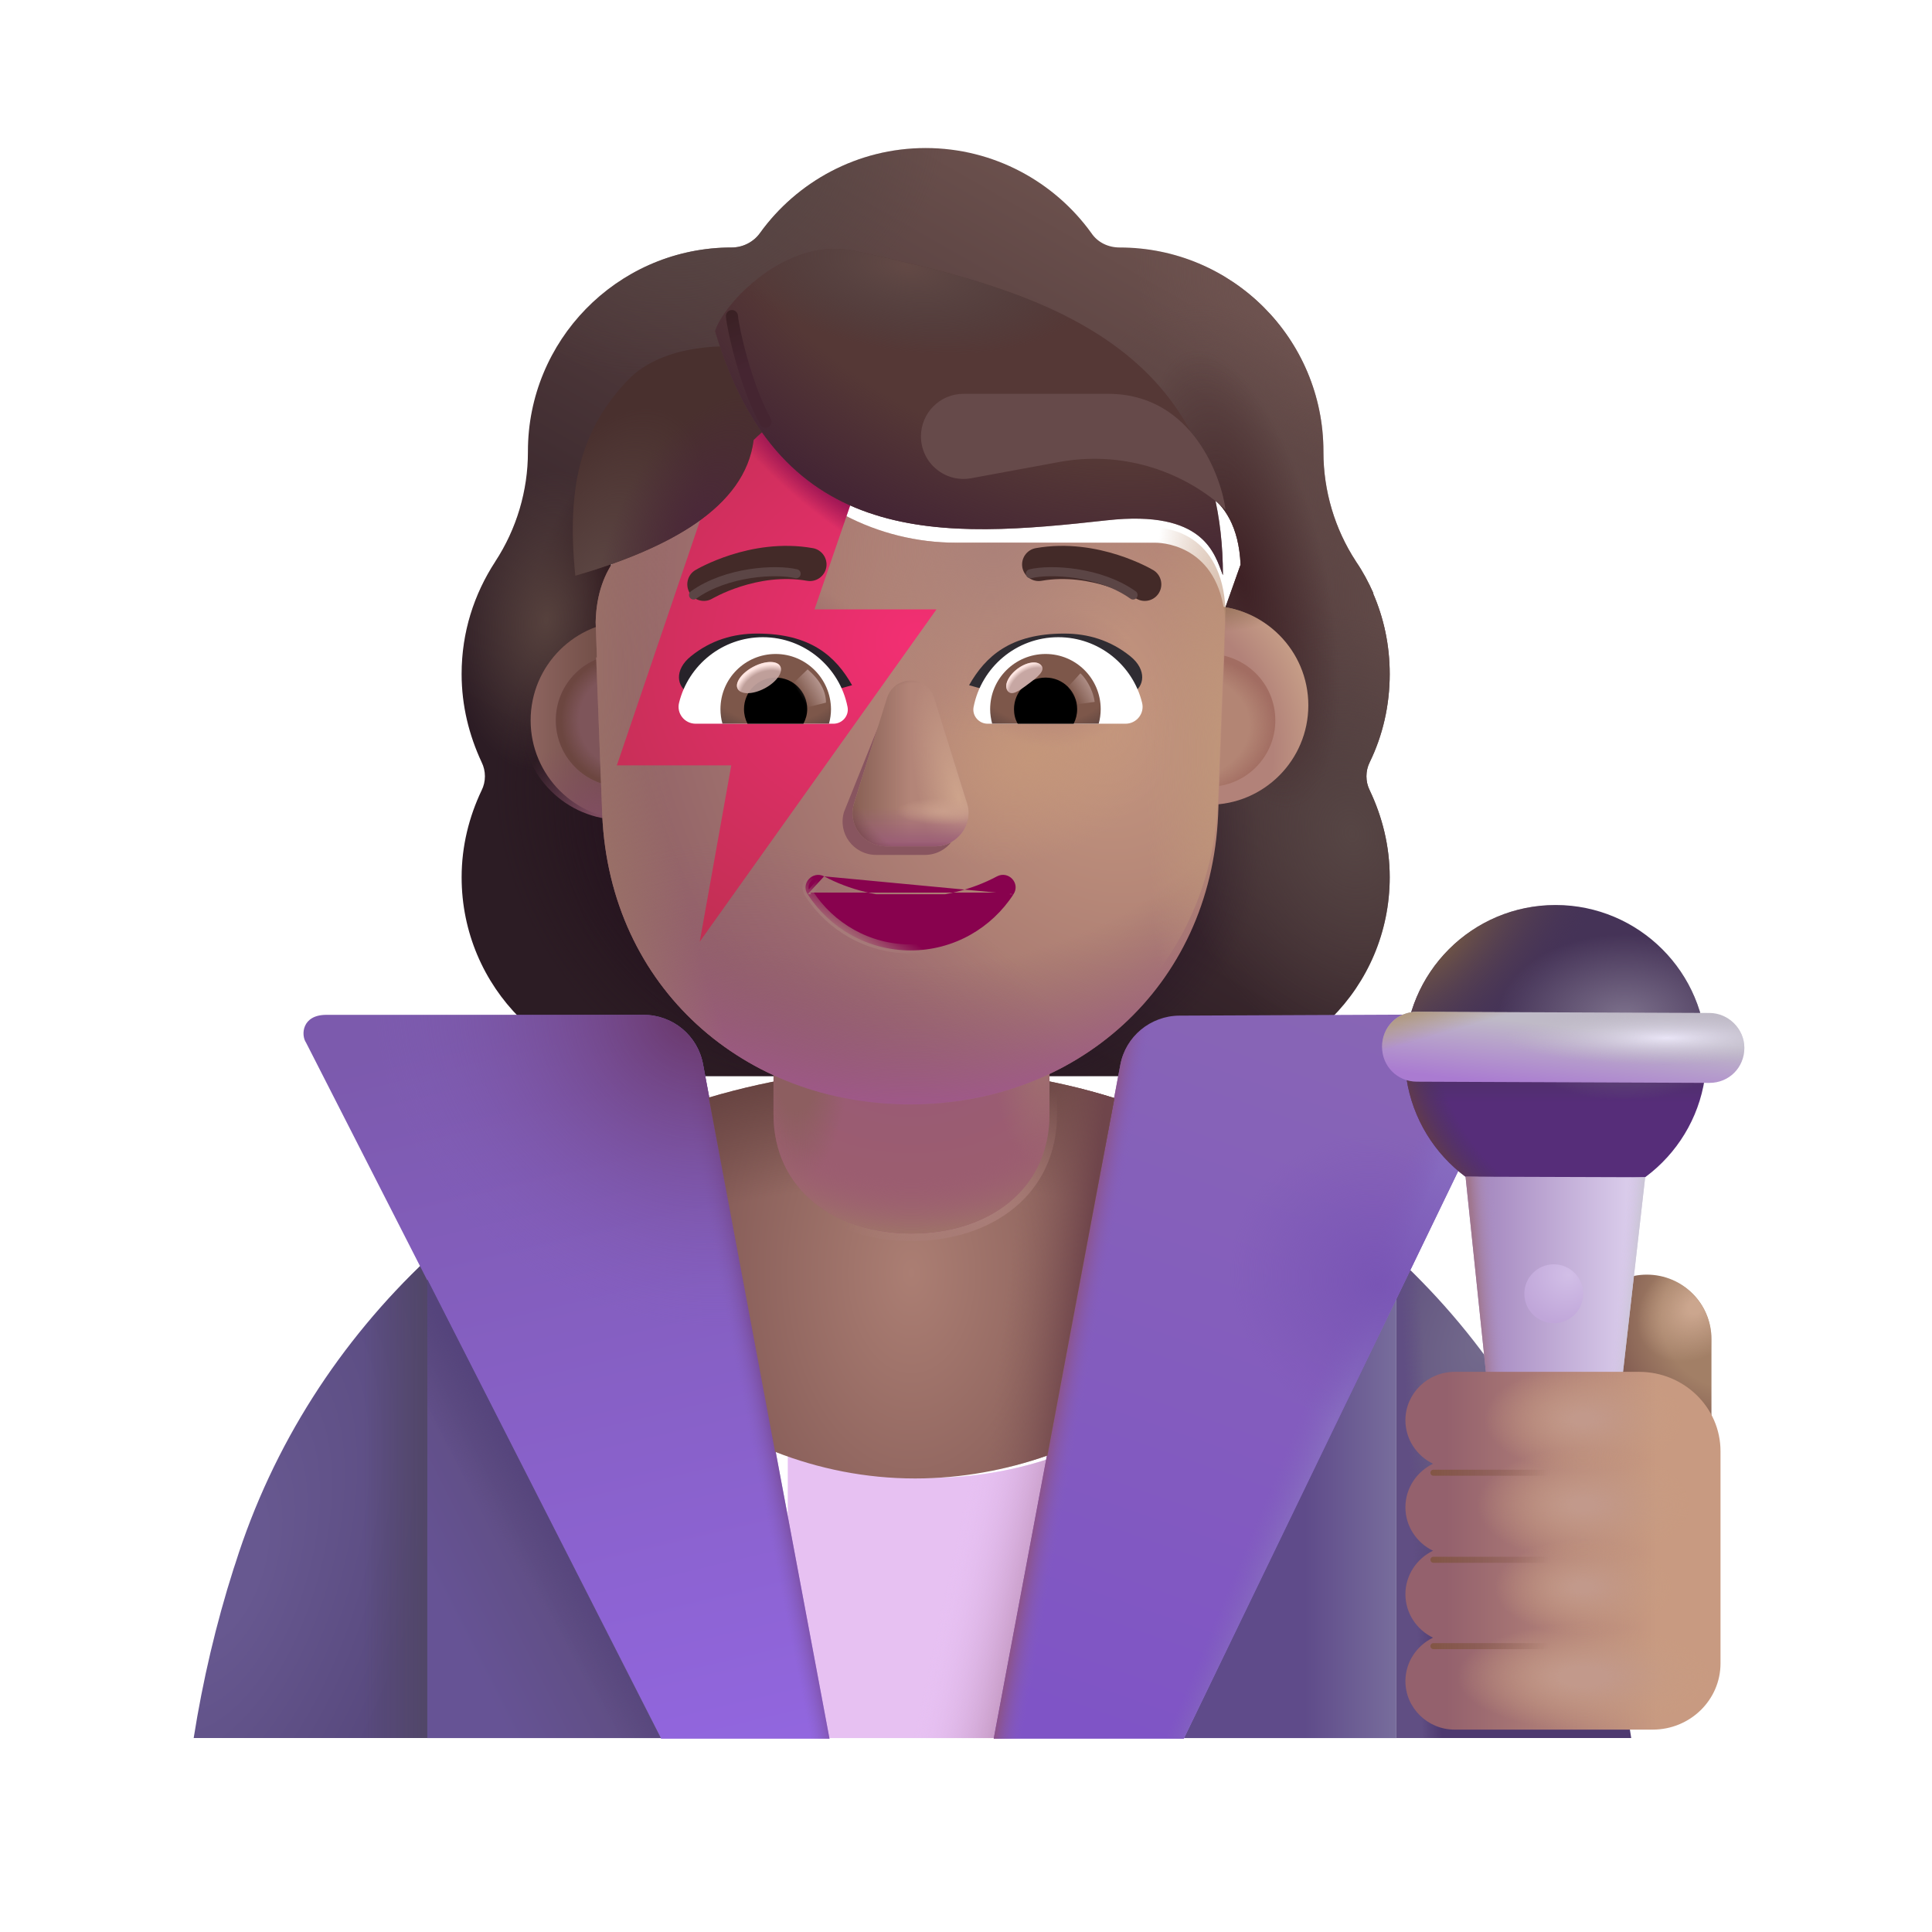 <svg width="32" height="32" viewBox="0 0 32 32" fill="none" xmlns="http://www.w3.org/2000/svg">
<g filter="url(#filter0_i_4002_2319)">
<path fill-rule="evenodd" clip-rule="evenodd" d="M22.437 13.374C22.654 12.929 22.768 12.432 22.768 11.914C22.768 11.435 22.67 10.987 22.493 10.578H22.499C22.416 10.392 22.324 10.217 22.211 10.053L22.209 10.049C21.857 9.511 21.67 8.879 21.67 8.237V8.226C21.67 6.362 20.158 4.849 18.293 4.849C18.107 4.849 17.931 4.766 17.827 4.611C17.216 3.762 16.211 3.202 15.082 3.202C13.953 3.202 12.948 3.762 12.337 4.611C12.233 4.756 12.057 4.849 11.871 4.849C11.842 4.849 11.813 4.85 11.784 4.85C9.959 4.896 8.494 6.391 8.494 8.226V8.237C8.494 8.879 8.307 9.511 7.955 10.049L7.953 10.053C7.602 10.591 7.396 11.222 7.396 11.914C7.396 12.442 7.52 12.929 7.727 13.374C7.8 13.52 7.8 13.696 7.727 13.841C7.52 14.276 7.396 14.762 7.396 15.28C7.396 17.104 8.867 18.575 10.69 18.575H19.474C21.297 18.575 22.768 17.104 22.768 15.28C22.768 14.762 22.644 14.276 22.437 13.841C22.364 13.696 22.364 13.52 22.437 13.374ZM9.887 10.639H9.875L11.102 13.05C11.228 15.919 12.348 13.05 15.082 13.05C17.816 13.05 19.009 16.243 19.135 13.374L20.298 10.102C20.243 8.828 19.319 8.738 19.135 8.738H15.839C14.537 8.738 13.309 8.101 12.575 7.026C12.449 6.848 12.186 6.879 12.102 7.078L12.018 7.276C11.787 7.851 11.347 8.289 10.801 8.54C10.785 8.545 10.767 8.553 10.748 8.561C10.73 8.569 10.711 8.576 10.696 8.582C10.454 8.707 9.887 9.083 9.866 10.054L9.877 10.367L9.887 10.639Z" fill="url(#paint0_linear_4002_2319)"/>
<path fill-rule="evenodd" clip-rule="evenodd" d="M22.437 13.374C22.654 12.929 22.768 12.432 22.768 11.914C22.768 11.435 22.67 10.987 22.493 10.578H22.499C22.416 10.392 22.324 10.217 22.211 10.053L22.209 10.049C21.857 9.511 21.67 8.879 21.67 8.237V8.226C21.67 6.362 20.158 4.849 18.293 4.849C18.107 4.849 17.931 4.766 17.827 4.611C17.216 3.762 16.211 3.202 15.082 3.202C13.953 3.202 12.948 3.762 12.337 4.611C12.233 4.756 12.057 4.849 11.871 4.849C11.842 4.849 11.813 4.85 11.784 4.85C9.959 4.896 8.494 6.391 8.494 8.226V8.237C8.494 8.879 8.307 9.511 7.955 10.049L7.953 10.053C7.602 10.591 7.396 11.222 7.396 11.914C7.396 12.442 7.52 12.929 7.727 13.374C7.8 13.52 7.8 13.696 7.727 13.841C7.52 14.276 7.396 14.762 7.396 15.28C7.396 17.104 8.867 18.575 10.69 18.575H19.474C21.297 18.575 22.768 17.104 22.768 15.28C22.768 14.762 22.644 14.276 22.437 13.841C22.364 13.696 22.364 13.52 22.437 13.374ZM9.887 10.639H9.875L11.102 13.05C11.228 15.919 12.348 13.05 15.082 13.05C17.816 13.05 19.009 16.243 19.135 13.374L20.298 10.102C20.243 8.828 19.319 8.738 19.135 8.738H15.839C14.537 8.738 13.309 8.101 12.575 7.026C12.449 6.848 12.186 6.879 12.102 7.078L12.018 7.276C11.787 7.851 11.347 8.289 10.801 8.54C10.785 8.545 10.767 8.553 10.748 8.561C10.73 8.569 10.711 8.576 10.696 8.582C10.454 8.707 9.887 9.083 9.866 10.054L9.877 10.367L9.887 10.639Z" fill="url(#paint1_radial_4002_2319)"/>
<path fill-rule="evenodd" clip-rule="evenodd" d="M22.437 13.374C22.654 12.929 22.768 12.432 22.768 11.914C22.768 11.435 22.67 10.987 22.493 10.578H22.499C22.416 10.392 22.324 10.217 22.211 10.053L22.209 10.049C21.857 9.511 21.67 8.879 21.67 8.237V8.226C21.67 6.362 20.158 4.849 18.293 4.849C18.107 4.849 17.931 4.766 17.827 4.611C17.216 3.762 16.211 3.202 15.082 3.202C13.953 3.202 12.948 3.762 12.337 4.611C12.233 4.756 12.057 4.849 11.871 4.849C11.842 4.849 11.813 4.85 11.784 4.85C9.959 4.896 8.494 6.391 8.494 8.226V8.237C8.494 8.879 8.307 9.511 7.955 10.049L7.953 10.053C7.602 10.591 7.396 11.222 7.396 11.914C7.396 12.442 7.52 12.929 7.727 13.374C7.8 13.52 7.8 13.696 7.727 13.841C7.52 14.276 7.396 14.762 7.396 15.28C7.396 17.104 8.867 18.575 10.69 18.575H19.474C21.297 18.575 22.768 17.104 22.768 15.28C22.768 14.762 22.644 14.276 22.437 13.841C22.364 13.696 22.364 13.52 22.437 13.374ZM9.887 10.639H9.875L11.102 13.05C11.228 15.919 12.348 13.05 15.082 13.05C17.816 13.05 19.009 16.243 19.135 13.374L20.298 10.102C20.243 8.828 19.319 8.738 19.135 8.738H15.839C14.537 8.738 13.309 8.101 12.575 7.026C12.449 6.848 12.186 6.879 12.102 7.078L12.018 7.276C11.787 7.851 11.347 8.289 10.801 8.54C10.785 8.545 10.767 8.553 10.748 8.561C10.73 8.569 10.711 8.576 10.696 8.582C10.454 8.707 9.887 9.083 9.866 10.054L9.877 10.367L9.887 10.639Z" fill="url(#paint2_radial_4002_2319)"/>
<path fill-rule="evenodd" clip-rule="evenodd" d="M22.437 13.374C22.654 12.929 22.768 12.432 22.768 11.914C22.768 11.435 22.67 10.987 22.493 10.578H22.499C22.416 10.392 22.324 10.217 22.211 10.053L22.209 10.049C21.857 9.511 21.67 8.879 21.67 8.237V8.226C21.67 6.362 20.158 4.849 18.293 4.849C18.107 4.849 17.931 4.766 17.827 4.611C17.216 3.762 16.211 3.202 15.082 3.202C13.953 3.202 12.948 3.762 12.337 4.611C12.233 4.756 12.057 4.849 11.871 4.849C11.842 4.849 11.813 4.85 11.784 4.85C9.959 4.896 8.494 6.391 8.494 8.226V8.237C8.494 8.879 8.307 9.511 7.955 10.049L7.953 10.053C7.602 10.591 7.396 11.222 7.396 11.914C7.396 12.442 7.52 12.929 7.727 13.374C7.8 13.52 7.8 13.696 7.727 13.841C7.52 14.276 7.396 14.762 7.396 15.28C7.396 17.104 8.867 18.575 10.69 18.575H19.474C21.297 18.575 22.768 17.104 22.768 15.28C22.768 14.762 22.644 14.276 22.437 13.841C22.364 13.696 22.364 13.52 22.437 13.374ZM9.887 10.639H9.875L11.102 13.05C11.228 15.919 12.348 13.05 15.082 13.05C17.816 13.05 19.009 16.243 19.135 13.374L20.298 10.102C20.243 8.828 19.319 8.738 19.135 8.738H15.839C14.537 8.738 13.309 8.101 12.575 7.026C12.449 6.848 12.186 6.879 12.102 7.078L12.018 7.276C11.787 7.851 11.347 8.289 10.801 8.54C10.785 8.545 10.767 8.553 10.748 8.561C10.73 8.569 10.711 8.576 10.696 8.582C10.454 8.707 9.887 9.083 9.866 10.054L9.877 10.367L9.887 10.639Z" fill="url(#paint3_radial_4002_2319)"/>
<path fill-rule="evenodd" clip-rule="evenodd" d="M22.437 13.374C22.654 12.929 22.768 12.432 22.768 11.914C22.768 11.435 22.67 10.987 22.493 10.578H22.499C22.416 10.392 22.324 10.217 22.211 10.053L22.209 10.049C21.857 9.511 21.67 8.879 21.67 8.237V8.226C21.67 6.362 20.158 4.849 18.293 4.849C18.107 4.849 17.931 4.766 17.827 4.611C17.216 3.762 16.211 3.202 15.082 3.202C13.953 3.202 12.948 3.762 12.337 4.611C12.233 4.756 12.057 4.849 11.871 4.849C11.842 4.849 11.813 4.85 11.784 4.85C9.959 4.896 8.494 6.391 8.494 8.226V8.237C8.494 8.879 8.307 9.511 7.955 10.049L7.953 10.053C7.602 10.591 7.396 11.222 7.396 11.914C7.396 12.442 7.52 12.929 7.727 13.374C7.8 13.52 7.8 13.696 7.727 13.841C7.52 14.276 7.396 14.762 7.396 15.28C7.396 17.104 8.867 18.575 10.69 18.575H19.474C21.297 18.575 22.768 17.104 22.768 15.28C22.768 14.762 22.644 14.276 22.437 13.841C22.364 13.696 22.364 13.52 22.437 13.374ZM9.887 10.639H9.875L11.102 13.05C11.228 15.919 12.348 13.05 15.082 13.05C17.816 13.05 19.009 16.243 19.135 13.374L20.298 10.102C20.243 8.828 19.319 8.738 19.135 8.738H15.839C14.537 8.738 13.309 8.101 12.575 7.026C12.449 6.848 12.186 6.879 12.102 7.078L12.018 7.276C11.787 7.851 11.347 8.289 10.801 8.54C10.785 8.545 10.767 8.553 10.748 8.561C10.73 8.569 10.711 8.576 10.696 8.582C10.454 8.707 9.887 9.083 9.866 10.054L9.877 10.367L9.887 10.639Z" fill="url(#paint4_radial_4002_2319)"/>
<path fill-rule="evenodd" clip-rule="evenodd" d="M22.437 13.374C22.654 12.929 22.768 12.432 22.768 11.914C22.768 11.435 22.67 10.987 22.493 10.578H22.499C22.416 10.392 22.324 10.217 22.211 10.053L22.209 10.049C21.857 9.511 21.67 8.879 21.67 8.237V8.226C21.67 6.362 20.158 4.849 18.293 4.849C18.107 4.849 17.931 4.766 17.827 4.611C17.216 3.762 16.211 3.202 15.082 3.202C13.953 3.202 12.948 3.762 12.337 4.611C12.233 4.756 12.057 4.849 11.871 4.849C11.842 4.849 11.813 4.85 11.784 4.85C9.959 4.896 8.494 6.391 8.494 8.226V8.237C8.494 8.879 8.307 9.511 7.955 10.049L7.953 10.053C7.602 10.591 7.396 11.222 7.396 11.914C7.396 12.442 7.52 12.929 7.727 13.374C7.8 13.52 7.8 13.696 7.727 13.841C7.52 14.276 7.396 14.762 7.396 15.28C7.396 17.104 8.867 18.575 10.69 18.575H19.474C21.297 18.575 22.768 17.104 22.768 15.28C22.768 14.762 22.644 14.276 22.437 13.841C22.364 13.696 22.364 13.52 22.437 13.374ZM9.887 10.639H9.875L11.102 13.05C11.228 15.919 12.348 13.05 15.082 13.05C17.816 13.05 19.009 16.243 19.135 13.374L20.298 10.102C20.243 8.828 19.319 8.738 19.135 8.738H15.839C14.537 8.738 13.309 8.101 12.575 7.026C12.449 6.848 12.186 6.879 12.102 7.078L12.018 7.276C11.787 7.851 11.347 8.289 10.801 8.54C10.785 8.545 10.767 8.553 10.748 8.561C10.73 8.569 10.711 8.576 10.696 8.582C10.454 8.707 9.887 9.083 9.866 10.054L9.877 10.367L9.887 10.639Z" fill="url(#paint5_radial_4002_2319)"/>
<path fill-rule="evenodd" clip-rule="evenodd" d="M22.437 13.374C22.654 12.929 22.768 12.432 22.768 11.914C22.768 11.435 22.67 10.987 22.493 10.578H22.499C22.416 10.392 22.324 10.217 22.211 10.053L22.209 10.049C21.857 9.511 21.67 8.879 21.67 8.237V8.226C21.67 6.362 20.158 4.849 18.293 4.849C18.107 4.849 17.931 4.766 17.827 4.611C17.216 3.762 16.211 3.202 15.082 3.202C13.953 3.202 12.948 3.762 12.337 4.611C12.233 4.756 12.057 4.849 11.871 4.849C11.842 4.849 11.813 4.85 11.784 4.85C9.959 4.896 8.494 6.391 8.494 8.226V8.237C8.494 8.879 8.307 9.511 7.955 10.049L7.953 10.053C7.602 10.591 7.396 11.222 7.396 11.914C7.396 12.442 7.52 12.929 7.727 13.374C7.8 13.52 7.8 13.696 7.727 13.841C7.52 14.276 7.396 14.762 7.396 15.28C7.396 17.104 8.867 18.575 10.69 18.575H19.474C21.297 18.575 22.768 17.104 22.768 15.28C22.768 14.762 22.644 14.276 22.437 13.841C22.364 13.696 22.364 13.52 22.437 13.374ZM9.887 10.639H9.875L11.102 13.05C11.228 15.919 12.348 13.05 15.082 13.05C17.816 13.05 19.009 16.243 19.135 13.374L20.298 10.102C20.243 8.828 19.319 8.738 19.135 8.738H15.839C14.537 8.738 13.309 8.101 12.575 7.026C12.449 6.848 12.186 6.879 12.102 7.078L12.018 7.276C11.787 7.851 11.347 8.289 10.801 8.54C10.785 8.545 10.767 8.553 10.748 8.561C10.73 8.569 10.711 8.576 10.696 8.582C10.454 8.707 9.887 9.083 9.866 10.054L9.877 10.367L9.887 10.639Z" fill="url(#paint6_radial_4002_2319)"/>
<path fill-rule="evenodd" clip-rule="evenodd" d="M22.437 13.374C22.654 12.929 22.768 12.432 22.768 11.914C22.768 11.435 22.67 10.987 22.493 10.578H22.499C22.416 10.392 22.324 10.217 22.211 10.053L22.209 10.049C21.857 9.511 21.67 8.879 21.67 8.237V8.226C21.67 6.362 20.158 4.849 18.293 4.849C18.107 4.849 17.931 4.766 17.827 4.611C17.216 3.762 16.211 3.202 15.082 3.202C13.953 3.202 12.948 3.762 12.337 4.611C12.233 4.756 12.057 4.849 11.871 4.849C11.842 4.849 11.813 4.85 11.784 4.85C9.959 4.896 8.494 6.391 8.494 8.226V8.237C8.494 8.879 8.307 9.511 7.955 10.049L7.953 10.053C7.602 10.591 7.396 11.222 7.396 11.914C7.396 12.442 7.52 12.929 7.727 13.374C7.8 13.52 7.8 13.696 7.727 13.841C7.52 14.276 7.396 14.762 7.396 15.28C7.396 17.104 8.867 18.575 10.69 18.575H19.474C21.297 18.575 22.768 17.104 22.768 15.28C22.768 14.762 22.644 14.276 22.437 13.841C22.364 13.696 22.364 13.52 22.437 13.374ZM9.887 10.639H9.875L11.102 13.05C11.228 15.919 12.348 13.05 15.082 13.05C17.816 13.05 19.009 16.243 19.135 13.374L20.298 10.102C20.243 8.828 19.319 8.738 19.135 8.738H15.839C14.537 8.738 13.309 8.101 12.575 7.026C12.449 6.848 12.186 6.879 12.102 7.078L12.018 7.276C11.787 7.851 11.347 8.289 10.801 8.54C10.785 8.545 10.767 8.553 10.748 8.561C10.73 8.569 10.711 8.576 10.696 8.582C10.454 8.707 9.887 9.083 9.866 10.054L9.877 10.367L9.887 10.639Z" fill="url(#paint7_radial_4002_2319)"/>
<path fill-rule="evenodd" clip-rule="evenodd" d="M22.437 13.374C22.654 12.929 22.768 12.432 22.768 11.914C22.768 11.435 22.67 10.987 22.493 10.578H22.499C22.416 10.392 22.324 10.217 22.211 10.053L22.209 10.049C21.857 9.511 21.67 8.879 21.67 8.237V8.226C21.67 6.362 20.158 4.849 18.293 4.849C18.107 4.849 17.931 4.766 17.827 4.611C17.216 3.762 16.211 3.202 15.082 3.202C13.953 3.202 12.948 3.762 12.337 4.611C12.233 4.756 12.057 4.849 11.871 4.849C11.842 4.849 11.813 4.85 11.784 4.85C9.959 4.896 8.494 6.391 8.494 8.226V8.237C8.494 8.879 8.307 9.511 7.955 10.049L7.953 10.053C7.602 10.591 7.396 11.222 7.396 11.914C7.396 12.442 7.52 12.929 7.727 13.374C7.8 13.52 7.8 13.696 7.727 13.841C7.52 14.276 7.396 14.762 7.396 15.28C7.396 17.104 8.867 18.575 10.69 18.575H19.474C21.297 18.575 22.768 17.104 22.768 15.28C22.768 14.762 22.644 14.276 22.437 13.841C22.364 13.696 22.364 13.52 22.437 13.374ZM9.887 10.639H9.875L11.102 13.05C11.228 15.919 12.348 13.05 15.082 13.05C17.816 13.05 19.009 16.243 19.135 13.374L20.298 10.102C20.243 8.828 19.319 8.738 19.135 8.738H15.839C14.537 8.738 13.309 8.101 12.575 7.026C12.449 6.848 12.186 6.879 12.102 7.078L12.018 7.276C11.787 7.851 11.347 8.289 10.801 8.54C10.785 8.545 10.767 8.553 10.748 8.561C10.73 8.569 10.711 8.576 10.696 8.582C10.454 8.707 9.887 9.083 9.866 10.054L9.877 10.367L9.887 10.639Z" fill="url(#paint8_radial_4002_2319)"/>
<path fill-rule="evenodd" clip-rule="evenodd" d="M22.437 13.374C22.654 12.929 22.768 12.432 22.768 11.914C22.768 11.435 22.67 10.987 22.493 10.578H22.499C22.416 10.392 22.324 10.217 22.211 10.053L22.209 10.049C21.857 9.511 21.67 8.879 21.67 8.237V8.226C21.67 6.362 20.158 4.849 18.293 4.849C18.107 4.849 17.931 4.766 17.827 4.611C17.216 3.762 16.211 3.202 15.082 3.202C13.953 3.202 12.948 3.762 12.337 4.611C12.233 4.756 12.057 4.849 11.871 4.849C11.842 4.849 11.813 4.85 11.784 4.85C9.959 4.896 8.494 6.391 8.494 8.226V8.237C8.494 8.879 8.307 9.511 7.955 10.049L7.953 10.053C7.602 10.591 7.396 11.222 7.396 11.914C7.396 12.442 7.52 12.929 7.727 13.374C7.8 13.52 7.8 13.696 7.727 13.841C7.52 14.276 7.396 14.762 7.396 15.28C7.396 17.104 8.867 18.575 10.69 18.575H19.474C21.297 18.575 22.768 17.104 22.768 15.28C22.768 14.762 22.644 14.276 22.437 13.841C22.364 13.696 22.364 13.52 22.437 13.374ZM9.887 10.639H9.875L11.102 13.05C11.228 15.919 12.348 13.05 15.082 13.05C17.816 13.05 19.009 16.243 19.135 13.374L20.298 10.102C20.243 8.828 19.319 8.738 19.135 8.738H15.839C14.537 8.738 13.309 8.101 12.575 7.026C12.449 6.848 12.186 6.879 12.102 7.078L12.018 7.276C11.787 7.851 11.347 8.289 10.801 8.54C10.785 8.545 10.767 8.553 10.748 8.561C10.73 8.569 10.711 8.576 10.696 8.582C10.454 8.707 9.887 9.083 9.866 10.054L9.877 10.367L9.887 10.639Z" fill="url(#paint9_radial_4002_2319)"/>
<path fill-rule="evenodd" clip-rule="evenodd" d="M22.437 13.374C22.654 12.929 22.768 12.432 22.768 11.914C22.768 11.435 22.67 10.987 22.493 10.578H22.499C22.416 10.392 22.324 10.217 22.211 10.053L22.209 10.049C21.857 9.511 21.67 8.879 21.67 8.237V8.226C21.67 6.362 20.158 4.849 18.293 4.849C18.107 4.849 17.931 4.766 17.827 4.611C17.216 3.762 16.211 3.202 15.082 3.202C13.953 3.202 12.948 3.762 12.337 4.611C12.233 4.756 12.057 4.849 11.871 4.849C11.842 4.849 11.813 4.85 11.784 4.85C9.959 4.896 8.494 6.391 8.494 8.226V8.237C8.494 8.879 8.307 9.511 7.955 10.049L7.953 10.053C7.602 10.591 7.396 11.222 7.396 11.914C7.396 12.442 7.52 12.929 7.727 13.374C7.8 13.52 7.8 13.696 7.727 13.841C7.52 14.276 7.396 14.762 7.396 15.28C7.396 17.104 8.867 18.575 10.69 18.575H19.474C21.297 18.575 22.768 17.104 22.768 15.28C22.768 14.762 22.644 14.276 22.437 13.841C22.364 13.696 22.364 13.52 22.437 13.374ZM9.887 10.639H9.875L11.102 13.05C11.228 15.919 12.348 13.05 15.082 13.05C17.816 13.05 19.009 16.243 19.135 13.374L20.298 10.102C20.243 8.828 19.319 8.738 19.135 8.738H15.839C14.537 8.738 13.309 8.101 12.575 7.026C12.449 6.848 12.186 6.879 12.102 7.078L12.018 7.276C11.787 7.851 11.347 8.289 10.801 8.54C10.785 8.545 10.767 8.553 10.748 8.561C10.73 8.569 10.711 8.576 10.696 8.582C10.454 8.707 9.887 9.083 9.866 10.054L9.877 10.367L9.887 10.639Z" fill="url(#paint10_radial_4002_2319)"/>
<path fill-rule="evenodd" clip-rule="evenodd" d="M22.437 13.374C22.654 12.929 22.768 12.432 22.768 11.914C22.768 11.435 22.67 10.987 22.493 10.578H22.499C22.416 10.392 22.324 10.217 22.211 10.053L22.209 10.049C21.857 9.511 21.67 8.879 21.67 8.237V8.226C21.67 6.362 20.158 4.849 18.293 4.849C18.107 4.849 17.931 4.766 17.827 4.611C17.216 3.762 16.211 3.202 15.082 3.202C13.953 3.202 12.948 3.762 12.337 4.611C12.233 4.756 12.057 4.849 11.871 4.849C11.842 4.849 11.813 4.85 11.784 4.85C9.959 4.896 8.494 6.391 8.494 8.226V8.237C8.494 8.879 8.307 9.511 7.955 10.049L7.953 10.053C7.602 10.591 7.396 11.222 7.396 11.914C7.396 12.442 7.52 12.929 7.727 13.374C7.8 13.52 7.8 13.696 7.727 13.841C7.52 14.276 7.396 14.762 7.396 15.28C7.396 17.104 8.867 18.575 10.69 18.575H19.474C21.297 18.575 22.768 17.104 22.768 15.28C22.768 14.762 22.644 14.276 22.437 13.841C22.364 13.696 22.364 13.52 22.437 13.374ZM9.887 10.639H9.875L11.102 13.05C11.228 15.919 12.348 13.05 15.082 13.05C17.816 13.05 19.009 16.243 19.135 13.374L20.298 10.102C20.243 8.828 19.319 8.738 19.135 8.738H15.839C14.537 8.738 13.309 8.101 12.575 7.026C12.449 6.848 12.186 6.879 12.102 7.078L12.018 7.276C11.787 7.851 11.347 8.289 10.801 8.54C10.785 8.545 10.767 8.553 10.748 8.561C10.73 8.569 10.711 8.576 10.696 8.582C10.454 8.707 9.887 9.083 9.866 10.054L9.877 10.367L9.887 10.639Z" fill="url(#paint11_radial_4002_2319)"/>
</g>
<g filter="url(#filter1_i_4002_2319)">
<path d="M12.848 24.048V28.788H18.161L17.358 24.098C16.677 24.348 15.938 24.478 15.168 24.478C14.357 24.488 13.568 24.328 12.848 24.048Z" fill="#E7C1F2"/>
<path d="M12.848 24.048V28.788H18.161L17.358 24.098C16.677 24.348 15.938 24.478 15.168 24.478C14.357 24.488 13.568 24.328 12.848 24.048Z" fill="url(#paint12_linear_4002_2319)"/>
</g>
<path d="M7.078 28.787V20.857C5.638 22.207 4.518 23.927 3.898 25.897L3.868 25.987C3.578 26.897 3.358 27.837 3.208 28.787H7.078Z" fill="url(#paint13_radial_4002_2319)"/>
<path d="M7.078 28.787V20.857C5.638 22.207 4.518 23.927 3.898 25.897L3.868 25.987C3.578 26.897 3.358 27.837 3.208 28.787H7.078Z" fill="url(#paint14_linear_4002_2319)"/>
<path d="M27.018 28.787C26.878 27.827 26.658 26.877 26.368 25.947C25.738 23.937 24.608 22.187 23.128 20.817V28.787H27.018Z" fill="url(#paint15_radial_4002_2319)"/>
<path d="M27.018 28.787C26.878 27.827 26.658 26.877 26.368 25.947C25.738 23.937 24.608 22.187 23.128 20.817V28.787H27.018Z" fill="url(#paint16_linear_4002_2319)"/>
<path d="M23.128 28.788V21.485L19.608 28.788H23.128Z" fill="url(#paint17_linear_4002_2319)"/>
<path d="M24.313 16.801L19.534 16.822C19.055 16.825 18.644 17.167 18.556 17.638L16.459 28.798H19.608L24.933 17.781C25.153 17.321 24.813 16.801 24.313 16.801Z" fill="url(#paint18_linear_4002_2319)"/>
<path d="M24.313 16.801L19.534 16.822C19.055 16.825 18.644 17.167 18.556 17.638L16.459 28.798H19.608L24.933 17.781C25.153 17.321 24.813 16.801 24.313 16.801Z" fill="url(#paint19_linear_4002_2319)"/>
<path d="M24.313 16.801L19.534 16.822C19.055 16.825 18.644 17.167 18.556 17.638L16.459 28.798H19.608L24.933 17.781C25.153 17.321 24.813 16.801 24.313 16.801Z" fill="url(#paint20_linear_4002_2319)"/>
<path d="M24.313 16.801L19.534 16.822C19.055 16.825 18.644 17.167 18.556 17.638L16.459 28.798H19.608L24.933 17.781C25.153 17.321 24.813 16.801 24.313 16.801Z" fill="url(#paint21_radial_4002_2319)"/>
<path d="M5.405 16.809H10.661C11.142 16.809 11.555 17.152 11.644 17.625L13.739 28.798H10.949L5.069 17.269C4.983 17.144 4.999 16.809 5.405 16.809Z" fill="url(#paint22_linear_4002_2319)"/>
<path d="M5.405 16.809H10.661C11.142 16.809 11.555 17.152 11.644 17.625L13.739 28.798H10.949L5.069 17.269C4.983 17.144 4.999 16.809 5.405 16.809Z" fill="url(#paint23_linear_4002_2319)"/>
<path d="M5.405 16.809H10.661C11.142 16.809 11.555 17.152 11.644 17.625L13.739 28.798H10.949L5.069 17.269C4.983 17.144 4.999 16.809 5.405 16.809Z" fill="url(#paint24_radial_4002_2319)"/>
<path d="M7.078 28.788H10.947L7.078 21.192V28.788Z" fill="url(#paint25_linear_4002_2319)"/>
<path d="M7.078 28.788H10.947L7.078 21.192V28.788Z" fill="url(#paint26_linear_4002_2319)"/>
<path d="M15.118 17.688C13.958 17.688 12.82 17.859 11.74 18.179L12.838 24.047C13.558 24.328 14.338 24.488 15.158 24.488C15.928 24.488 16.668 24.348 17.348 24.108L18.458 18.188C17.408 17.858 16.278 17.688 15.118 17.688Z" fill="url(#paint27_radial_4002_2319)"/>
<path d="M15.118 17.688C13.958 17.688 12.82 17.859 11.74 18.179L12.838 24.047C13.558 24.328 14.338 24.488 15.158 24.488C15.928 24.488 16.668 24.348 17.348 24.108L18.458 18.188C17.408 17.858 16.278 17.688 15.118 17.688Z" fill="url(#paint28_radial_4002_2319)"/>
<path d="M15.118 17.688C13.958 17.688 12.82 17.859 11.74 18.179L12.838 24.047C13.558 24.328 14.338 24.488 15.158 24.488C15.928 24.488 16.668 24.348 17.348 24.108L18.458 18.188C17.408 17.858 16.278 17.688 15.118 17.688Z" fill="url(#paint29_linear_4002_2319)"/>
<g filter="url(#filter2_f_4002_2319)">
<path d="M12.812 15.654H17.383V18.453C17.383 19.716 16.36 20.431 15.098 20.431C13.835 20.431 12.812 19.716 12.812 18.453V15.654Z" stroke="url(#paint30_radial_4002_2319)" stroke-width="0.25"/>
</g>
<path d="M12.812 15.654H17.383V18.453C17.383 19.716 16.36 20.431 15.098 20.431C13.835 20.431 12.812 19.716 12.812 18.453V15.654Z" fill="url(#paint31_radial_4002_2319)"/>
<path d="M12.812 15.654H17.383V18.453C17.383 19.716 16.36 20.431 15.098 20.431C13.835 20.431 12.812 19.716 12.812 18.453V15.654Z" fill="url(#paint32_radial_4002_2319)"/>
<path d="M12.812 15.654H17.383V18.453C17.383 19.716 16.36 20.431 15.098 20.431C13.835 20.431 12.812 19.716 12.812 18.453V15.654Z" fill="url(#paint33_radial_4002_2319)"/>
<path d="M12.812 15.654H17.383V18.453C17.383 19.716 16.36 20.431 15.098 20.431C13.835 20.431 12.812 19.716 12.812 18.453V15.654Z" fill="url(#paint34_radial_4002_2319)"/>
<path d="M27.277 21.112C27.867 21.112 28.347 21.592 28.347 22.182V24.632H26.207V22.182C26.207 21.592 26.687 21.112 27.277 21.112Z" fill="url(#paint35_radial_4002_2319)"/>
<path d="M27.277 21.112C27.867 21.112 28.347 21.592 28.347 22.182V24.632H26.207V22.182C26.207 21.592 26.687 21.112 27.277 21.112Z" fill="url(#paint36_radial_4002_2319)"/>
<path d="M25.766 19.986C27.146 19.986 28.264 18.868 28.264 17.488C28.264 16.109 27.146 14.99 25.766 14.99C24.387 14.99 23.268 16.109 23.268 17.488C23.268 18.868 24.387 19.986 25.766 19.986Z" fill="url(#paint37_linear_4002_2319)"/>
<path d="M25.766 19.986C27.146 19.986 28.264 18.868 28.264 17.488C28.264 16.109 27.146 14.99 25.766 14.99C24.387 14.99 23.268 16.109 23.268 17.488C23.268 18.868 24.387 19.986 25.766 19.986Z" fill="url(#paint38_radial_4002_2319)"/>
<path d="M25.766 19.986C27.146 19.986 28.264 18.868 28.264 17.488C28.264 16.109 27.146 14.99 25.766 14.99C24.387 14.99 23.268 16.109 23.268 17.488C23.268 18.868 24.387 19.986 25.766 19.986Z" fill="url(#paint39_radial_4002_2319)"/>
<path d="M25.766 19.986C27.146 19.986 28.264 18.868 28.264 17.488C28.264 16.109 27.146 14.99 25.766 14.99C24.387 14.99 23.268 16.109 23.268 17.488C23.268 18.868 24.387 19.986 25.766 19.986Z" fill="url(#paint40_radial_4002_2319)"/>
<g filter="url(#filter3_i_4002_2319)">
<path d="M28.214 16.828L23.37 16.808C23.045 16.808 22.791 17.062 22.791 17.387C22.791 17.712 23.045 17.966 23.37 17.966L28.214 17.986C28.539 17.986 28.792 17.732 28.792 17.407C28.792 17.092 28.528 16.828 28.214 16.828Z" fill="url(#paint41_linear_4002_2319)"/>
<path d="M28.214 16.828L23.37 16.808C23.045 16.808 22.791 17.062 22.791 17.387C22.791 17.712 23.045 17.966 23.37 17.966L28.214 17.986C28.539 17.986 28.792 17.732 28.792 17.407C28.792 17.092 28.528 16.828 28.214 16.828Z" fill="url(#paint42_radial_4002_2319)"/>
<path d="M28.214 16.828L23.37 16.808C23.045 16.808 22.791 17.062 22.791 17.387C22.791 17.712 23.045 17.966 23.37 17.966L28.214 17.986C28.539 17.986 28.792 17.732 28.792 17.407C28.792 17.092 28.528 16.828 28.214 16.828Z" fill="url(#paint43_linear_4002_2319)"/>
</g>
<path d="M25.726 26.628C25.32 26.628 24.984 26.323 24.944 25.917L24.274 19.489L27.249 19.499L26.518 25.927C26.467 26.333 26.122 26.628 25.726 26.628Z" fill="url(#paint44_linear_4002_2319)"/>
<path d="M25.726 26.628C25.32 26.628 24.984 26.323 24.944 25.917L24.274 19.489L27.249 19.499L26.518 25.927C26.467 26.333 26.122 26.628 25.726 26.628Z" fill="url(#paint45_linear_4002_2319)"/>
<path d="M25.726 26.628C25.32 26.628 24.984 26.323 24.944 25.917L24.274 19.489L27.249 19.499L26.518 25.927C26.467 26.333 26.122 26.628 25.726 26.628Z" fill="url(#paint46_linear_4002_2319)"/>
<g filter="url(#filter4_ii_4002_2319)">
<path d="M25.736 21.916C26.005 21.916 26.223 21.698 26.223 21.428C26.223 21.159 26.005 20.941 25.736 20.941C25.467 20.941 25.248 21.159 25.248 21.428C25.248 21.698 25.467 21.916 25.736 21.916Z" fill="url(#paint47_radial_4002_2319)"/>
</g>
<g filter="url(#filter5_i_4002_2319)">
<path d="M23.128 23.674C23.128 23.234 23.493 22.872 23.944 22.872H26.998C27.743 22.872 28.347 23.461 28.347 24.187V27.701C28.347 28.307 27.844 28.798 27.223 28.798H23.944C23.493 28.798 23.128 28.435 23.128 27.995C23.128 27.681 23.314 27.407 23.585 27.275C23.314 27.144 23.128 26.869 23.128 26.555C23.128 26.241 23.314 25.966 23.585 25.835C23.314 25.704 23.128 25.429 23.128 25.115C23.128 24.8 23.314 24.526 23.585 24.394C23.314 24.263 23.128 23.988 23.128 23.674Z" fill="url(#paint48_linear_4002_2319)"/>
<path d="M23.128 23.674C23.128 23.234 23.493 22.872 23.944 22.872H26.998C27.743 22.872 28.347 23.461 28.347 24.187V27.701C28.347 28.307 27.844 28.798 27.223 28.798H23.944C23.493 28.798 23.128 28.435 23.128 27.995C23.128 27.681 23.314 27.407 23.585 27.275C23.314 27.144 23.128 26.869 23.128 26.555C23.128 26.241 23.314 25.966 23.585 25.835C23.314 25.704 23.128 25.429 23.128 25.115C23.128 24.8 23.314 24.526 23.585 24.394C23.314 24.263 23.128 23.988 23.128 23.674Z" fill="url(#paint49_radial_4002_2319)"/>
<path d="M23.128 23.674C23.128 23.234 23.493 22.872 23.944 22.872H26.998C27.743 22.872 28.347 23.461 28.347 24.187V27.701C28.347 28.307 27.844 28.798 27.223 28.798H23.944C23.493 28.798 23.128 28.435 23.128 27.995C23.128 27.681 23.314 27.407 23.585 27.275C23.314 27.144 23.128 26.869 23.128 26.555C23.128 26.241 23.314 25.966 23.585 25.835C23.314 25.704 23.128 25.429 23.128 25.115C23.128 24.8 23.314 24.526 23.585 24.394C23.314 24.263 23.128 23.988 23.128 23.674Z" fill="url(#paint50_radial_4002_2319)"/>
<path d="M23.128 23.674C23.128 23.234 23.493 22.872 23.944 22.872H26.998C27.743 22.872 28.347 23.461 28.347 24.187V27.701C28.347 28.307 27.844 28.798 27.223 28.798H23.944C23.493 28.798 23.128 28.435 23.128 27.995C23.128 27.681 23.314 27.407 23.585 27.275C23.314 27.144 23.128 26.869 23.128 26.555C23.128 26.241 23.314 25.966 23.585 25.835C23.314 25.704 23.128 25.429 23.128 25.115C23.128 24.8 23.314 24.526 23.585 24.394C23.314 24.263 23.128 23.988 23.128 23.674Z" fill="url(#paint51_radial_4002_2319)"/>
<path d="M23.128 23.674C23.128 23.234 23.493 22.872 23.944 22.872H26.998C27.743 22.872 28.347 23.461 28.347 24.187V27.701C28.347 28.307 27.844 28.798 27.223 28.798H23.944C23.493 28.798 23.128 28.435 23.128 27.995C23.128 27.681 23.314 27.407 23.585 27.275C23.314 27.144 23.128 26.869 23.128 26.555C23.128 26.241 23.314 25.966 23.585 25.835C23.314 25.704 23.128 25.429 23.128 25.115C23.128 24.8 23.314 24.526 23.585 24.394C23.314 24.263 23.128 23.988 23.128 23.674Z" fill="url(#paint52_radial_4002_2319)"/>
</g>
<g filter="url(#filter6_f_4002_2319)">
<path d="M23.742 24.393H25.761" stroke="url(#paint53_linear_4002_2319)" stroke-width="0.1" stroke-linecap="round"/>
</g>
<g filter="url(#filter7_f_4002_2319)">
<path d="M23.742 25.835H25.761" stroke="url(#paint54_linear_4002_2319)" stroke-width="0.1" stroke-linecap="round"/>
</g>
<g filter="url(#filter8_f_4002_2319)">
<path d="M23.742 27.265H25.761" stroke="url(#paint55_linear_4002_2319)" stroke-width="0.1" stroke-linecap="round"/>
</g>
<path d="M15.461 16.824C15.717 16.834 15.983 16.855 16.249 16.875C15.983 16.855 15.727 16.834 15.461 16.824Z" fill="url(#paint56_linear_4002_2319)"/>
<path d="M15.123 16.824C15.113 16.824 15.102 16.824 15.082 16.824C15.184 16.824 15.277 16.824 15.379 16.834C15.297 16.824 15.205 16.824 15.123 16.824Z" fill="url(#paint57_linear_4002_2319)"/>
<g filter="url(#filter9_i_4002_2319)">
<path d="M10.286 13.579C11.195 13.579 11.933 12.841 11.933 11.932C11.933 11.022 11.195 10.285 10.286 10.285C9.376 10.285 8.639 11.022 8.639 11.932C8.639 12.841 9.376 13.579 10.286 13.579Z" fill="url(#paint58_linear_4002_2319)"/>
</g>
<path d="M10.286 13.579C11.195 13.579 11.933 12.841 11.933 11.932C11.933 11.022 11.195 10.285 10.286 10.285C9.376 10.285 8.639 11.022 8.639 11.932C8.639 12.841 9.376 13.579 10.286 13.579Z" fill="url(#paint59_radial_4002_2319)"/>
<g filter="url(#filter10_i_4002_2319)">
<path d="M20.023 13.579C20.933 13.579 21.67 12.841 21.67 11.932C21.67 11.022 20.933 10.285 20.023 10.285C19.113 10.285 18.376 11.022 18.376 11.932C18.376 12.841 19.113 13.579 20.023 13.579Z" fill="url(#paint60_radial_4002_2319)"/>
<path d="M20.023 13.579C20.933 13.579 21.67 12.841 21.67 11.932C21.67 11.022 20.933 10.285 20.023 10.285C19.113 10.285 18.376 11.022 18.376 11.932C18.376 12.841 19.113 13.579 20.023 13.579Z" fill="url(#paint61_radial_4002_2319)"/>
</g>
<g filter="url(#filter11_f_4002_2319)">
<path d="M20.023 13.031C20.631 13.031 21.123 12.539 21.123 11.931C21.123 11.324 20.631 10.832 20.023 10.832C19.416 10.832 18.924 11.324 18.924 11.931C18.924 12.539 19.416 13.031 20.023 13.031Z" fill="#B38574"/>
<path d="M20.023 13.031C20.631 13.031 21.123 12.539 21.123 11.931C21.123 11.324 20.631 10.832 20.023 10.832C19.416 10.832 18.924 11.324 18.924 11.931C18.924 12.539 19.416 13.031 20.023 13.031Z" fill="url(#paint62_radial_4002_2319)"/>
</g>
<g filter="url(#filter12_f_4002_2319)">
<path d="M10.306 13.031C10.913 13.031 11.405 12.539 11.405 11.931C11.405 11.324 10.913 10.832 10.306 10.832C9.698 10.832 9.206 11.324 9.206 11.931C9.206 12.539 9.698 13.031 10.306 13.031Z" fill="#7E555A"/>
<path d="M10.306 13.031C10.913 13.031 11.405 12.539 11.405 11.931C11.405 11.324 10.913 10.832 10.306 10.832C9.698 10.832 9.206 11.324 9.206 11.931C9.206 12.539 9.698 13.031 10.306 13.031Z" fill="url(#paint63_radial_4002_2319)"/>
</g>
<g filter="url(#filter13_i_4002_2319)">
<path d="M9.875 10.639H9.887L9.877 10.368L9.866 10.055C9.887 9.083 10.454 8.707 10.696 8.582C10.711 8.577 10.73 8.569 10.748 8.561C10.767 8.553 10.785 8.545 10.801 8.54C11.347 8.289 11.787 7.851 12.018 7.276L12.102 7.078C12.186 6.88 12.449 6.848 12.575 7.026C13.309 8.101 14.537 8.739 15.839 8.739H19.135C19.319 8.739 20.243 8.828 20.298 10.102L20.176 13.248C20.05 16.116 17.81 18.043 15.075 18.043C12.341 18.043 10.101 16.116 9.975 13.248L9.875 10.639Z" fill="url(#paint64_radial_4002_2319)"/>
<path d="M9.875 10.639H9.887L9.877 10.368L9.866 10.055C9.887 9.083 10.454 8.707 10.696 8.582C10.711 8.577 10.73 8.569 10.748 8.561C10.767 8.553 10.785 8.545 10.801 8.54C11.347 8.289 11.787 7.851 12.018 7.276L12.102 7.078C12.186 6.88 12.449 6.848 12.575 7.026C13.309 8.101 14.537 8.739 15.839 8.739H19.135C19.319 8.739 20.243 8.828 20.298 10.102L20.176 13.248C20.05 16.116 17.81 18.043 15.075 18.043C12.341 18.043 10.101 16.116 9.975 13.248L9.875 10.639Z" fill="url(#paint65_radial_4002_2319)"/>
<path d="M9.875 10.639H9.887L9.877 10.368L9.866 10.055C9.887 9.083 10.454 8.707 10.696 8.582C10.711 8.577 10.73 8.569 10.748 8.561C10.767 8.553 10.785 8.545 10.801 8.54C11.347 8.289 11.787 7.851 12.018 7.276L12.102 7.078C12.186 6.88 12.449 6.848 12.575 7.026C13.309 8.101 14.537 8.739 15.839 8.739H19.135C19.319 8.739 20.243 8.828 20.298 10.102L20.176 13.248C20.05 16.116 17.81 18.043 15.075 18.043C12.341 18.043 10.101 16.116 9.975 13.248L9.875 10.639Z" fill="url(#paint66_radial_4002_2319)"/>
<path d="M9.875 10.639H9.887L9.877 10.368L9.866 10.055C9.887 9.083 10.454 8.707 10.696 8.582C10.711 8.577 10.73 8.569 10.748 8.561C10.767 8.553 10.785 8.545 10.801 8.54C11.347 8.289 11.787 7.851 12.018 7.276L12.102 7.078C12.186 6.88 12.449 6.848 12.575 7.026C13.309 8.101 14.537 8.739 15.839 8.739H19.135C19.319 8.739 20.243 8.828 20.298 10.102L20.176 13.248C20.05 16.116 17.81 18.043 15.075 18.043C12.341 18.043 10.101 16.116 9.975 13.248L9.875 10.639Z" fill="url(#paint67_radial_4002_2319)"/>
<path d="M9.875 10.639H9.887L9.877 10.368L9.866 10.055C9.887 9.083 10.454 8.707 10.696 8.582C10.711 8.577 10.73 8.569 10.748 8.561C10.767 8.553 10.785 8.545 10.801 8.54C11.347 8.289 11.787 7.851 12.018 7.276L12.102 7.078C12.186 6.88 12.449 6.848 12.575 7.026C13.309 8.101 14.537 8.739 15.839 8.739H19.135C19.319 8.739 20.243 8.828 20.298 10.102L20.176 13.248C20.05 16.116 17.81 18.043 15.075 18.043C12.341 18.043 10.101 16.116 9.975 13.248L9.875 10.639Z" fill="url(#paint68_radial_4002_2319)"/>
<path d="M9.875 10.639H9.887L9.877 10.368L9.866 10.055C9.887 9.083 10.454 8.707 10.696 8.582C10.711 8.577 10.73 8.569 10.748 8.561C10.767 8.553 10.785 8.545 10.801 8.54C11.347 8.289 11.787 7.851 12.018 7.276L12.102 7.078C12.186 6.88 12.449 6.848 12.575 7.026C13.309 8.101 14.537 8.739 15.839 8.739H19.135C19.319 8.739 20.243 8.828 20.298 10.102L20.176 13.248C20.05 16.116 17.81 18.043 15.075 18.043C12.341 18.043 10.101 16.116 9.975 13.248L9.875 10.639Z" fill="url(#paint69_radial_4002_2319)"/>
<path d="M9.875 10.639H9.887L9.877 10.368L9.866 10.055C9.887 9.083 10.454 8.707 10.696 8.582C10.711 8.577 10.73 8.569 10.748 8.561C10.767 8.553 10.785 8.545 10.801 8.54C11.347 8.289 11.787 7.851 12.018 7.276L12.102 7.078C12.186 6.88 12.449 6.848 12.575 7.026C13.309 8.101 14.537 8.739 15.839 8.739H19.135C19.319 8.739 20.243 8.828 20.298 10.102L20.176 13.248C20.05 16.116 17.81 18.043 15.075 18.043C12.341 18.043 10.101 16.116 9.975 13.248L9.875 10.639Z" fill="url(#paint70_radial_4002_2319)"/>
<path d="M9.875 10.639H9.887L9.877 10.368L9.866 10.055C9.887 9.083 10.454 8.707 10.696 8.582C10.711 8.577 10.73 8.569 10.748 8.561C10.767 8.553 10.785 8.545 10.801 8.54C11.347 8.289 11.787 7.851 12.018 7.276L12.102 7.078C12.186 6.88 12.449 6.848 12.575 7.026C13.309 8.101 14.537 8.739 15.839 8.739H19.135C19.319 8.739 20.243 8.828 20.298 10.102L20.176 13.248C20.05 16.116 17.81 18.043 15.075 18.043C12.341 18.043 10.101 16.116 9.975 13.248L9.875 10.639Z" fill="url(#paint71_radial_4002_2319)"/>
</g>
<path d="M9.875 10.639H9.887L9.877 10.368L9.866 10.055C9.887 9.083 10.454 8.707 10.696 8.582C10.711 8.577 10.73 8.569 10.748 8.561C10.767 8.553 10.785 8.545 10.801 8.54C11.347 8.289 11.787 7.851 12.018 7.276L12.102 7.078C12.186 6.88 12.449 6.848 12.575 7.026C13.309 8.101 14.537 8.739 15.839 8.739H19.135C19.319 8.739 20.243 8.828 20.298 10.102L20.176 13.248C20.05 16.116 17.81 18.043 15.075 18.043C12.341 18.043 10.101 16.116 9.975 13.248L9.875 10.639Z" fill="url(#paint72_radial_4002_2319)"/>
<g filter="url(#filter14_f_4002_2319)">
<path d="M14.68 11.704L13.981 13.444C13.87 13.802 14.136 14.16 14.514 14.16H15.318C15.696 14.16 15.962 13.796 15.851 13.444L15.307 11.704C15.191 11.318 14.802 11.318 14.68 11.704Z" fill="#88555F"/>
</g>
<g filter="url(#filter15_f_4002_2319)">
<path d="M14.691 11.562L14.147 13.302C14.036 13.66 14.302 14.018 14.68 14.018H15.484C15.862 14.018 16.128 13.655 16.017 13.302L15.473 11.562C15.357 11.177 14.813 11.177 14.691 11.562Z" fill="#B38578"/>
<path d="M14.691 11.562L14.147 13.302C14.036 13.66 14.302 14.018 14.68 14.018H15.484C15.862 14.018 16.128 13.655 16.017 13.302L15.473 11.562C15.357 11.177 14.813 11.177 14.691 11.562Z" fill="url(#paint73_radial_4002_2319)"/>
<path d="M14.691 11.562L14.147 13.302C14.036 13.66 14.302 14.018 14.68 14.018H15.484C15.862 14.018 16.128 13.655 16.017 13.302L15.473 11.562C15.357 11.177 14.813 11.177 14.691 11.562Z" fill="url(#paint74_linear_4002_2319)"/>
<path d="M14.691 11.562L14.147 13.302C14.036 13.66 14.302 14.018 14.68 14.018H15.484C15.862 14.018 16.128 13.655 16.017 13.302L15.473 11.562C15.357 11.177 14.813 11.177 14.691 11.562Z" fill="url(#paint75_linear_4002_2319)"/>
<path d="M14.691 11.562L14.147 13.302C14.036 13.66 14.302 14.018 14.68 14.018H15.484C15.862 14.018 16.128 13.655 16.017 13.302L15.473 11.562C15.357 11.177 14.813 11.177 14.691 11.562Z" fill="url(#paint76_radial_4002_2319)"/>
</g>
<path d="M14.691 11.562L14.147 13.302C14.036 13.66 14.302 14.018 14.68 14.018H15.484C15.862 14.018 16.128 13.655 16.017 13.302L15.473 11.562C15.357 11.177 14.813 11.177 14.691 11.562Z" fill="url(#paint77_linear_4002_2319)"/>
<path d="M14.691 11.562L14.147 13.302C14.036 13.66 14.302 14.018 14.68 14.018H15.484C15.862 14.018 16.128 13.655 16.017 13.302L15.473 11.562C15.357 11.177 14.813 11.177 14.691 11.562Z" fill="url(#paint78_radial_4002_2319)"/>
<path d="M14.096 8.329C13.498 8.035 12.976 7.591 12.59 7.026C12.467 6.852 12.213 6.878 12.123 7.066L10.217 12.677H12.112L11.59 15.597L15.511 10.093H13.491L14.096 8.329Z" fill="url(#paint79_radial_4002_2319)"/>
<path d="M14.096 8.329C13.498 8.035 12.976 7.591 12.59 7.026C12.467 6.852 12.213 6.878 12.123 7.066L10.217 12.677H12.112L11.59 15.597L15.511 10.093H13.491L14.096 8.329Z" fill="url(#paint80_radial_4002_2319)"/>
<path d="M13.65 14.515L13.65 14.515C14.064 14.736 14.557 14.862 15.082 14.862C15.612 14.862 16.1 14.736 16.514 14.515L16.514 14.515L16.514 14.515C16.608 14.466 16.706 14.494 16.765 14.557C16.825 14.62 16.846 14.72 16.787 14.811M13.65 14.515L16.745 14.784M13.65 14.515L13.65 14.515C13.555 14.466 13.457 14.496 13.398 14.559C13.34 14.622 13.317 14.722 13.377 14.811M13.65 14.515L13.419 14.784M16.787 14.811C16.787 14.811 16.787 14.811 16.787 14.811L16.745 14.784M16.787 14.811C16.787 14.811 16.787 14.811 16.787 14.811L16.745 14.784M16.787 14.811C16.426 15.37 15.798 15.742 15.082 15.742C14.366 15.742 13.738 15.37 13.377 14.811M16.745 14.784C16.393 15.329 15.78 15.693 15.082 15.693C14.384 15.693 13.771 15.329 13.419 14.784M13.377 14.811C13.377 14.811 13.377 14.812 13.378 14.812L13.419 14.784M13.377 14.811C13.377 14.811 13.377 14.811 13.377 14.811L13.419 14.784" fill="#88024E" stroke="url(#paint81_linear_4002_2319)" stroke-width="0.1"/>
<g filter="url(#filter16_i_4002_2319)">
<path d="M16.251 11.349C16.523 10.871 16.936 10.494 17.825 10.494C18.214 10.494 18.589 10.601 18.923 10.871C19.198 11.093 19.161 11.378 18.948 11.485L18.379 11.809C17.712 11.594 16.974 11.565 16.251 11.349Z" fill="#2F2C32"/>
</g>
<g filter="url(#filter17_i_4002_2319)">
<path d="M13.913 11.349C13.642 10.871 13.229 10.494 12.34 10.494C11.95 10.494 11.575 10.601 11.242 10.871C10.966 11.093 11.003 11.378 11.216 11.485L11.785 11.809C12.453 11.594 13.19 11.565 13.913 11.349Z" fill="#27232A"/>
</g>
<g filter="url(#filter18_i_4002_2319)">
<path d="M11.604 10.111L11.6 10.114C11.6 10.114 11.599 10.114 11.599 10.114C11.469 10.192 11.301 10.15 11.223 10.02C11.145 9.89 11.187 9.721 11.317 9.643L11.318 9.643L11.319 9.642L11.322 9.64L11.332 9.635C11.34 9.63 11.351 9.624 11.365 9.616C11.393 9.601 11.433 9.58 11.484 9.556C11.585 9.508 11.728 9.447 11.903 9.391C12.251 9.28 12.738 9.186 13.263 9.279C13.412 9.305 13.512 9.448 13.486 9.597C13.459 9.746 13.317 9.846 13.168 9.82C12.759 9.748 12.367 9.819 12.07 9.914C11.923 9.961 11.803 10.012 11.72 10.052C11.679 10.072 11.647 10.088 11.627 10.099C11.616 10.105 11.609 10.109 11.604 10.111Z" fill="#432A28"/>
</g>
<g filter="url(#filter19_i_4002_2319)">
<path fill-rule="evenodd" clip-rule="evenodd" d="M18.902 9.643C18.902 9.643 18.902 9.643 18.761 9.879L18.902 9.643C19.032 9.721 19.074 9.89 18.996 10.02C18.918 10.15 18.75 10.192 18.62 10.114C18.62 10.114 18.62 10.114 18.619 10.114L18.615 10.111C18.61 10.109 18.603 10.105 18.593 10.099C18.572 10.088 18.54 10.072 18.499 10.052C18.416 10.012 18.296 9.961 18.149 9.914C17.851 9.819 17.459 9.748 17.051 9.82C16.902 9.846 16.76 9.746 16.733 9.597C16.707 9.448 16.807 9.305 16.956 9.279C17.481 9.186 17.968 9.28 18.316 9.391C18.491 9.447 18.634 9.508 18.735 9.556C18.786 9.58 18.826 9.601 18.854 9.616C18.868 9.624 18.879 9.63 18.887 9.635L18.897 9.64L18.9 9.642L18.901 9.643L18.902 9.643Z" fill="#432A28"/>
</g>
<path d="M17.529 10.554C18.198 10.554 18.763 11.015 18.916 11.638C18.962 11.816 18.825 11.987 18.642 11.987H16.358C16.213 11.987 16.097 11.854 16.126 11.709C16.255 11.053 16.832 10.554 17.529 10.554Z" fill="white"/>
<path d="M17.318 10.832C17.824 10.832 18.231 11.243 18.231 11.745C18.231 11.829 18.219 11.912 18.198 11.986H16.433C16.413 11.908 16.4 11.829 16.4 11.745C16.4 11.243 16.811 10.832 17.318 10.832Z" fill="url(#paint82_radial_4002_2319)"/>
<path d="M16.795 11.746C16.795 11.455 17.027 11.223 17.318 11.223C17.608 11.223 17.841 11.455 17.841 11.746C17.841 11.833 17.82 11.916 17.783 11.987H16.857C16.815 11.916 16.795 11.833 16.795 11.746Z" fill="black"/>
<g filter="url(#filter20_f_4002_2319)">
<path d="M17.25 11.025C17.316 11.113 17.18 11.219 17.025 11.334C16.87 11.45 16.755 11.531 16.69 11.444C16.625 11.357 16.698 11.193 16.853 11.077C17.007 10.962 17.185 10.938 17.25 11.025Z" fill="#C7A7A3"/>
<path d="M17.25 11.025C17.316 11.113 17.18 11.219 17.025 11.334C16.87 11.45 16.755 11.531 16.69 11.444C16.625 11.357 16.698 11.193 16.853 11.077C17.007 10.962 17.185 10.938 17.25 11.025Z" fill="url(#paint83_radial_4002_2319)"/>
</g>
<g filter="url(#filter21_f_4002_2319)">
<path d="M18.131 11.626C18.098 11.389 17.959 11.211 17.895 11.152L17.628 11.444L17.749 11.677L18.131 11.626Z" fill="url(#paint84_linear_4002_2319)"/>
</g>
<path d="M12.635 10.554C11.966 10.554 11.402 11.015 11.248 11.638C11.202 11.816 11.339 11.987 11.522 11.987H13.806C13.951 11.987 14.067 11.854 14.038 11.709C13.909 11.053 13.328 10.554 12.635 10.554Z" fill="white"/>
<path d="M12.847 10.832C12.34 10.832 11.933 11.243 11.933 11.745C11.933 11.829 11.945 11.912 11.966 11.986H13.731C13.752 11.908 13.764 11.829 13.764 11.745C13.76 11.243 13.353 10.832 12.847 10.832Z" fill="url(#paint85_radial_4002_2319)"/>
<path d="M13.37 11.746C13.37 11.455 13.137 11.223 12.846 11.223C12.556 11.223 12.323 11.455 12.323 11.746C12.323 11.833 12.344 11.916 12.381 11.987H13.307C13.345 11.916 13.37 11.833 13.37 11.746Z" fill="black"/>
<g filter="url(#filter22_f_4002_2319)">
<path d="M13.681 11.638C13.681 11.343 13.441 11.146 13.376 11.087L13.081 11.372L13.263 11.742L13.681 11.638Z" fill="url(#paint86_linear_4002_2319)"/>
</g>
<g filter="url(#filter23_f_4002_2319)">
<ellipse cx="12.571" cy="11.223" rx="0.399" ry="0.202" transform="rotate(-27.914 12.571 11.223)" fill="#C7A7A3" fill-opacity="0.9"/>
<ellipse cx="12.571" cy="11.223" rx="0.399" ry="0.202" transform="rotate(-27.914 12.571 11.223)" fill="url(#paint87_radial_4002_2319)"/>
</g>
<g filter="url(#filter24_f_4002_2319)">
<path d="M17.067 9.503C17.397 9.423 18.218 9.463 18.767 9.855" stroke="#5B4545" stroke-width="0.15" stroke-linecap="round"/>
</g>
<g filter="url(#filter25_f_4002_2319)">
<path d="M13.187 9.503C12.857 9.423 12.036 9.463 11.487 9.855" stroke="#5B4545" stroke-width="0.15" stroke-linecap="round"/>
</g>
<g filter="url(#filter26_if_4002_2319)">
<path d="M9.893 5.802C10.473 5.189 11.568 5.188 12.075 5.279L12.48 6.6C12.221 6.56 12.177 6.599 11.983 6.787C11.842 7.906 10.575 8.585 9.029 9.036C8.877 7.509 9.14 6.6 9.893 5.802Z" fill="#49302E"/>
<path d="M9.893 5.802C10.473 5.189 11.568 5.188 12.075 5.279L12.48 6.6C12.221 6.56 12.177 6.599 11.983 6.787C11.842 7.906 10.575 8.585 9.029 9.036C8.877 7.509 9.14 6.6 9.893 5.802Z" fill="url(#paint88_radial_4002_2319)"/>
<path d="M9.893 5.802C10.473 5.189 11.568 5.188 12.075 5.279L12.48 6.6C12.221 6.56 12.177 6.599 11.983 6.787C11.842 7.906 10.575 8.585 9.029 9.036C8.877 7.509 9.14 6.6 9.893 5.802Z" fill="url(#paint89_radial_4002_2319)"/>
</g>
<g filter="url(#filter27_if_4002_2319)">
<path d="M14.465 3.957C13.305 3.701 12.264 4.858 12.144 5.287C13.221 8.915 15.945 8.716 18.634 8.418C20.243 8.239 20.418 8.972 20.555 9.327C20.555 5.302 17.132 4.546 14.494 3.963L14.465 3.957Z" fill="#553836"/>
<path d="M14.465 3.957C13.305 3.701 12.264 4.858 12.144 5.287C13.221 8.915 15.945 8.716 18.634 8.418C20.243 8.239 20.418 8.972 20.555 9.327C20.555 5.302 17.132 4.546 14.494 3.963L14.465 3.957Z" fill="url(#paint90_radial_4002_2319)"/>
<path d="M14.465 3.957C13.305 3.701 12.264 4.858 12.144 5.287C13.221 8.915 15.945 8.716 18.634 8.418C20.243 8.239 20.418 8.972 20.555 9.327C20.555 5.302 17.132 4.546 14.494 3.963L14.465 3.957Z" fill="url(#paint91_radial_4002_2319)"/>
</g>
<g filter="url(#filter28_f_4002_2319)">
<path d="M12.123 5.235C12.146 5.484 12.363 6.419 12.68 6.985" stroke="url(#paint92_linear_4002_2319)" stroke-width="0.2" stroke-linecap="round"/>
</g>
<g filter="url(#filter29_f_4002_2319)">
<path d="M17.545 7.652L16.086 7.921C15.653 8 15.254 7.668 15.254 7.228C15.254 6.839 15.569 6.523 15.958 6.523H18.354C19.771 6.523 20.24 7.952 20.298 8.44C19.554 7.761 18.535 7.47 17.545 7.652Z" fill="#664A4A"/>
</g>
<defs>
<filter id="filter0_i_4002_2319" x="7.396" y="2.452" width="15.622" height="16.122" filterUnits="userSpaceOnUse" color-interpolation-filters="sRGB">
<feFlood flood-opacity="0" result="BackgroundImageFix"/>
<feBlend mode="normal" in="SourceGraphic" in2="BackgroundImageFix" result="shape"/>
<feColorMatrix in="SourceAlpha" type="matrix" values="0 0 0 0 0 0 0 0 0 0 0 0 0 0 0 0 0 0 127 0" result="hardAlpha"/>
<feOffset dx="0.25" dy="-0.75"/>
<feGaussianBlur stdDeviation="0.75"/>
<feComposite in2="hardAlpha" operator="arithmetic" k2="-1" k3="1"/>
<feColorMatrix type="matrix" values="0 0 0 0 0.263 0 0 0 0 0.133 0 0 0 0 0.184 0 0 0 1 0"/>
<feBlend mode="normal" in2="shape" result="effect1_innerShadow_4002_2319"/>
</filter>
<filter id="filter1_i_4002_2319" x="12.848" y="24.048" width="5.513" height="4.74" filterUnits="userSpaceOnUse" color-interpolation-filters="sRGB">
<feFlood flood-opacity="0" result="BackgroundImageFix"/>
<feBlend mode="normal" in="SourceGraphic" in2="BackgroundImageFix" result="shape"/>
<feColorMatrix in="SourceAlpha" type="matrix" values="0 0 0 0 0 0 0 0 0 0 0 0 0 0 0 0 0 0 127 0" result="hardAlpha"/>
<feOffset dx="0.2"/>
<feGaussianBlur stdDeviation="0.15"/>
<feComposite in2="hardAlpha" operator="arithmetic" k2="-1" k3="1"/>
<feColorMatrix type="matrix" values="0 0 0 0 0.976 0 0 0 0 0.78 0 0 0 0 0.867 0 0 0 1 0"/>
<feBlend mode="normal" in2="shape" result="effect1_innerShadow_4002_2319"/>
</filter>
<filter id="filter2_f_4002_2319" x="12.487" y="15.329" width="5.221" height="5.427" filterUnits="userSpaceOnUse" color-interpolation-filters="sRGB">
<feFlood flood-opacity="0" result="BackgroundImageFix"/>
<feBlend mode="normal" in="SourceGraphic" in2="BackgroundImageFix" result="shape"/>
<feGaussianBlur stdDeviation="0.1" result="effect1_foregroundBlur_4002_2319"/>
</filter>
<filter id="filter3_i_4002_2319" x="22.791" y="16.758" width="6.102" height="1.228" filterUnits="userSpaceOnUse" color-interpolation-filters="sRGB">
<feFlood flood-opacity="0" result="BackgroundImageFix"/>
<feBlend mode="normal" in="SourceGraphic" in2="BackgroundImageFix" result="shape"/>
<feColorMatrix in="SourceAlpha" type="matrix" values="0 0 0 0 0 0 0 0 0 0 0 0 0 0 0 0 0 0 127 0" result="hardAlpha"/>
<feOffset dx="0.1" dy="-0.05"/>
<feGaussianBlur stdDeviation="0.1"/>
<feComposite in2="hardAlpha" operator="arithmetic" k2="-1" k3="1"/>
<feColorMatrix type="matrix" values="0 0 0 0 0.647 0 0 0 0 0.475 0 0 0 0 0.549 0 0 0 1 0"/>
<feBlend mode="normal" in2="shape" result="effect1_innerShadow_4002_2319"/>
</filter>
<filter id="filter4_ii_4002_2319" x="25.198" y="20.891" width="1.075" height="1.075" filterUnits="userSpaceOnUse" color-interpolation-filters="sRGB">
<feFlood flood-opacity="0" result="BackgroundImageFix"/>
<feBlend mode="normal" in="SourceGraphic" in2="BackgroundImageFix" result="shape"/>
<feColorMatrix in="SourceAlpha" type="matrix" values="0 0 0 0 0 0 0 0 0 0 0 0 0 0 0 0 0 0 127 0" result="hardAlpha"/>
<feOffset dx="0.05" dy="-0.05"/>
<feGaussianBlur stdDeviation="0.025"/>
<feComposite in2="hardAlpha" operator="arithmetic" k2="-1" k3="1"/>
<feColorMatrix type="matrix" values="0 0 0 0 0.694 0 0 0 0 0.561 0 0 0 0 0.765 0 0 0 1 0"/>
<feBlend mode="normal" in2="shape" result="effect1_innerShadow_4002_2319"/>
<feColorMatrix in="SourceAlpha" type="matrix" values="0 0 0 0 0 0 0 0 0 0 0 0 0 0 0 0 0 0 127 0" result="hardAlpha"/>
<feOffset dx="-0.05" dy="0.05"/>
<feGaussianBlur stdDeviation="0.025"/>
<feComposite in2="hardAlpha" operator="arithmetic" k2="-1" k3="1"/>
<feColorMatrix type="matrix" values="0 0 0 0 0.918 0 0 0 0 0.875 0 0 0 0 0.976 0 0 0 1 0"/>
<feBlend mode="normal" in2="effect1_innerShadow_4002_2319" result="effect2_innerShadow_4002_2319"/>
</filter>
<filter id="filter5_i_4002_2319" x="23.128" y="22.722" width="5.369" height="6.076" filterUnits="userSpaceOnUse" color-interpolation-filters="sRGB">
<feFlood flood-opacity="0" result="BackgroundImageFix"/>
<feBlend mode="normal" in="SourceGraphic" in2="BackgroundImageFix" result="shape"/>
<feColorMatrix in="SourceAlpha" type="matrix" values="0 0 0 0 0 0 0 0 0 0 0 0 0 0 0 0 0 0 127 0" result="hardAlpha"/>
<feOffset dx="0.15" dy="-0.15"/>
<feGaussianBlur stdDeviation="0.5"/>
<feComposite in2="hardAlpha" operator="arithmetic" k2="-1" k3="1"/>
<feColorMatrix type="matrix" values="0 0 0 0 0.455 0 0 0 0 0.314 0 0 0 0 0.267 0 0 0 1 0"/>
<feBlend mode="normal" in2="shape" result="effect1_innerShadow_4002_2319"/>
</filter>
<filter id="filter6_f_4002_2319" x="23.592" y="24.243" width="2.319" height="0.3" filterUnits="userSpaceOnUse" color-interpolation-filters="sRGB">
<feFlood flood-opacity="0" result="BackgroundImageFix"/>
<feBlend mode="normal" in="SourceGraphic" in2="BackgroundImageFix" result="shape"/>
<feGaussianBlur stdDeviation="0.05" result="effect1_foregroundBlur_4002_2319"/>
</filter>
<filter id="filter7_f_4002_2319" x="23.592" y="25.685" width="2.319" height="0.3" filterUnits="userSpaceOnUse" color-interpolation-filters="sRGB">
<feFlood flood-opacity="0" result="BackgroundImageFix"/>
<feBlend mode="normal" in="SourceGraphic" in2="BackgroundImageFix" result="shape"/>
<feGaussianBlur stdDeviation="0.05" result="effect1_foregroundBlur_4002_2319"/>
</filter>
<filter id="filter8_f_4002_2319" x="23.592" y="27.115" width="2.319" height="0.3" filterUnits="userSpaceOnUse" color-interpolation-filters="sRGB">
<feFlood flood-opacity="0" result="BackgroundImageFix"/>
<feBlend mode="normal" in="SourceGraphic" in2="BackgroundImageFix" result="shape"/>
<feGaussianBlur stdDeviation="0.05" result="effect1_foregroundBlur_4002_2319"/>
</filter>
<filter id="filter9_i_4002_2319" x="8.639" y="10.285" width="3.444" height="3.294" filterUnits="userSpaceOnUse" color-interpolation-filters="sRGB">
<feFlood flood-opacity="0" result="BackgroundImageFix"/>
<feBlend mode="normal" in="SourceGraphic" in2="BackgroundImageFix" result="shape"/>
<feColorMatrix in="SourceAlpha" type="matrix" values="0 0 0 0 0 0 0 0 0 0 0 0 0 0 0 0 0 0 127 0" result="hardAlpha"/>
<feOffset dx="0.15"/>
<feGaussianBlur stdDeviation="0.25"/>
<feComposite in2="hardAlpha" operator="arithmetic" k2="-1" k3="1"/>
<feColorMatrix type="matrix" values="0 0 0 0 0.608 0 0 0 0 0.459 0 0 0 0 0.404 0 0 0 1 0"/>
<feBlend mode="normal" in2="shape" result="effect1_innerShadow_4002_2319"/>
</filter>
<filter id="filter10_i_4002_2319" x="18.376" y="10.035" width="3.294" height="3.544" filterUnits="userSpaceOnUse" color-interpolation-filters="sRGB">
<feFlood flood-opacity="0" result="BackgroundImageFix"/>
<feBlend mode="normal" in="SourceGraphic" in2="BackgroundImageFix" result="shape"/>
<feColorMatrix in="SourceAlpha" type="matrix" values="0 0 0 0 0 0 0 0 0 0 0 0 0 0 0 0 0 0 127 0" result="hardAlpha"/>
<feOffset dy="-0.25"/>
<feGaussianBlur stdDeviation="0.25"/>
<feComposite in2="hardAlpha" operator="arithmetic" k2="-1" k3="1"/>
<feColorMatrix type="matrix" values="0 0 0 0 0.557 0 0 0 0 0.349 0 0 0 0 0.384 0 0 0 1 0"/>
<feBlend mode="normal" in2="shape" result="effect1_innerShadow_4002_2319"/>
</filter>
<filter id="filter11_f_4002_2319" x="18.424" y="10.332" width="3.199" height="3.199" filterUnits="userSpaceOnUse" color-interpolation-filters="sRGB">
<feFlood flood-opacity="0" result="BackgroundImageFix"/>
<feBlend mode="normal" in="SourceGraphic" in2="BackgroundImageFix" result="shape"/>
<feGaussianBlur stdDeviation="0.25" result="effect1_foregroundBlur_4002_2319"/>
</filter>
<filter id="filter12_f_4002_2319" x="8.856" y="10.482" width="2.899" height="2.899" filterUnits="userSpaceOnUse" color-interpolation-filters="sRGB">
<feFlood flood-opacity="0" result="BackgroundImageFix"/>
<feBlend mode="normal" in="SourceGraphic" in2="BackgroundImageFix" result="shape"/>
<feGaussianBlur stdDeviation="0.175" result="effect1_foregroundBlur_4002_2319"/>
</filter>
<filter id="filter13_i_4002_2319" x="9.866" y="6.909" width="10.431" height="11.383" filterUnits="userSpaceOnUse" color-interpolation-filters="sRGB">
<feFlood flood-opacity="0" result="BackgroundImageFix"/>
<feBlend mode="normal" in="SourceGraphic" in2="BackgroundImageFix" result="shape"/>
<feColorMatrix in="SourceAlpha" type="matrix" values="0 0 0 0 0 0 0 0 0 0 0 0 0 0 0 0 0 0 127 0" result="hardAlpha"/>
<feOffset dy="0.25"/>
<feGaussianBlur stdDeviation="0.15"/>
<feComposite in2="hardAlpha" operator="arithmetic" k2="-1" k3="1"/>
<feColorMatrix type="matrix" values="0 0 0 0 0.408 0 0 0 0 0.224 0 0 0 0 0.251 0 0 0 1 0"/>
<feBlend mode="normal" in2="shape" result="effect1_innerShadow_4002_2319"/>
</filter>
<filter id="filter14_f_4002_2319" x="13.455" y="10.915" width="2.922" height="3.745" filterUnits="userSpaceOnUse" color-interpolation-filters="sRGB">
<feFlood flood-opacity="0" result="BackgroundImageFix"/>
<feBlend mode="normal" in="SourceGraphic" in2="BackgroundImageFix" result="shape"/>
<feGaussianBlur stdDeviation="0.25" result="effect1_foregroundBlur_4002_2319"/>
</filter>
<filter id="filter15_f_4002_2319" x="13.871" y="11.023" width="2.422" height="3.245" filterUnits="userSpaceOnUse" color-interpolation-filters="sRGB">
<feFlood flood-opacity="0" result="BackgroundImageFix"/>
<feBlend mode="normal" in="SourceGraphic" in2="BackgroundImageFix" result="shape"/>
<feGaussianBlur stdDeviation="0.125" result="effect1_foregroundBlur_4002_2319"/>
</filter>
<filter id="filter16_i_4002_2319" x="16.051" y="10.494" width="3.067" height="1.316" filterUnits="userSpaceOnUse" color-interpolation-filters="sRGB">
<feFlood flood-opacity="0" result="BackgroundImageFix"/>
<feBlend mode="normal" in="SourceGraphic" in2="BackgroundImageFix" result="shape"/>
<feColorMatrix in="SourceAlpha" type="matrix" values="0 0 0 0 0 0 0 0 0 0 0 0 0 0 0 0 0 0 127 0" result="hardAlpha"/>
<feOffset dx="-0.2"/>
<feGaussianBlur stdDeviation="0.2"/>
<feComposite in2="hardAlpha" operator="arithmetic" k2="-1" k3="1"/>
<feColorMatrix type="matrix" values="0 0 0 0 0.118 0 0 0 0 0.071 0 0 0 0 0.157 0 0 0 1 0"/>
<feBlend mode="normal" in2="shape" result="effect1_innerShadow_4002_2319"/>
</filter>
<filter id="filter17_i_4002_2319" x="11.046" y="10.494" width="3.067" height="1.316" filterUnits="userSpaceOnUse" color-interpolation-filters="sRGB">
<feFlood flood-opacity="0" result="BackgroundImageFix"/>
<feBlend mode="normal" in="SourceGraphic" in2="BackgroundImageFix" result="shape"/>
<feColorMatrix in="SourceAlpha" type="matrix" values="0 0 0 0 0 0 0 0 0 0 0 0 0 0 0 0 0 0 127 0" result="hardAlpha"/>
<feOffset dx="0.2"/>
<feGaussianBlur stdDeviation="0.125"/>
<feComposite in2="hardAlpha" operator="arithmetic" k2="-1" k3="1"/>
<feColorMatrix type="matrix" values="0 0 0 0 0.086 0 0 0 0 0.055 0 0 0 0 0.114 0 0 0 1 0"/>
<feBlend mode="normal" in2="shape" result="effect1_innerShadow_4002_2319"/>
</filter>
<filter id="filter18_i_4002_2319" x="11.184" y="9.041" width="2.506" height="1.112" filterUnits="userSpaceOnUse" color-interpolation-filters="sRGB">
<feFlood flood-opacity="0" result="BackgroundImageFix"/>
<feBlend mode="normal" in="SourceGraphic" in2="BackgroundImageFix" result="shape"/>
<feColorMatrix in="SourceAlpha" type="matrix" values="0 0 0 0 0 0 0 0 0 0 0 0 0 0 0 0 0 0 127 0" result="hardAlpha"/>
<feOffset dx="0.2" dy="-0.2"/>
<feGaussianBlur stdDeviation="0.15"/>
<feComposite in2="hardAlpha" operator="arithmetic" k2="-1" k3="1"/>
<feColorMatrix type="matrix" values="0 0 0 0 0.212 0 0 0 0 0.122 0 0 0 0 0.125 0 0 0 1 0"/>
<feBlend mode="normal" in2="shape" result="effect1_innerShadow_4002_2319"/>
</filter>
<filter id="filter19_i_4002_2319" x="16.729" y="9.041" width="2.506" height="1.112" filterUnits="userSpaceOnUse" color-interpolation-filters="sRGB">
<feFlood flood-opacity="0" result="BackgroundImageFix"/>
<feBlend mode="normal" in="SourceGraphic" in2="BackgroundImageFix" result="shape"/>
<feColorMatrix in="SourceAlpha" type="matrix" values="0 0 0 0 0 0 0 0 0 0 0 0 0 0 0 0 0 0 127 0" result="hardAlpha"/>
<feOffset dx="0.2" dy="-0.2"/>
<feGaussianBlur stdDeviation="0.15"/>
<feComposite in2="hardAlpha" operator="arithmetic" k2="-1" k3="1"/>
<feColorMatrix type="matrix" values="0 0 0 0 0.212 0 0 0 0 0.122 0 0 0 0 0.125 0 0 0 1 0"/>
<feBlend mode="normal" in2="shape" result="effect1_innerShadow_4002_2319"/>
</filter>
<filter id="filter20_f_4002_2319" x="16.567" y="10.873" width="0.801" height="0.708" filterUnits="userSpaceOnUse" color-interpolation-filters="sRGB">
<feFlood flood-opacity="0" result="BackgroundImageFix"/>
<feBlend mode="normal" in="SourceGraphic" in2="BackgroundImageFix" result="shape"/>
<feGaussianBlur stdDeviation="0.05" result="effect1_foregroundBlur_4002_2319"/>
</filter>
<filter id="filter21_f_4002_2319" x="17.428" y="10.952" width="0.903" height="0.926" filterUnits="userSpaceOnUse" color-interpolation-filters="sRGB">
<feFlood flood-opacity="0" result="BackgroundImageFix"/>
<feBlend mode="normal" in="SourceGraphic" in2="BackgroundImageFix" result="shape"/>
<feGaussianBlur stdDeviation="0.1" result="effect1_foregroundBlur_4002_2319"/>
</filter>
<filter id="filter22_f_4002_2319" x="12.881" y="10.887" width="1" height="1.055" filterUnits="userSpaceOnUse" color-interpolation-filters="sRGB">
<feFlood flood-opacity="0" result="BackgroundImageFix"/>
<feBlend mode="normal" in="SourceGraphic" in2="BackgroundImageFix" result="shape"/>
<feGaussianBlur stdDeviation="0.1" result="effect1_foregroundBlur_4002_2319"/>
</filter>
<filter id="filter23_f_4002_2319" x="12.106" y="10.864" width="0.93" height="0.716" filterUnits="userSpaceOnUse" color-interpolation-filters="sRGB">
<feFlood flood-opacity="0" result="BackgroundImageFix"/>
<feBlend mode="normal" in="SourceGraphic" in2="BackgroundImageFix" result="shape"/>
<feGaussianBlur stdDeviation="0.05" result="effect1_foregroundBlur_4002_2319"/>
</filter>
<filter id="filter24_f_4002_2319" x="16.842" y="9.244" width="2.15" height="0.837" filterUnits="userSpaceOnUse" color-interpolation-filters="sRGB">
<feFlood flood-opacity="0" result="BackgroundImageFix"/>
<feBlend mode="normal" in="SourceGraphic" in2="BackgroundImageFix" result="shape"/>
<feGaussianBlur stdDeviation="0.075" result="effect1_foregroundBlur_4002_2319"/>
</filter>
<filter id="filter25_f_4002_2319" x="11.262" y="9.244" width="2.15" height="0.837" filterUnits="userSpaceOnUse" color-interpolation-filters="sRGB">
<feFlood flood-opacity="0" result="BackgroundImageFix"/>
<feBlend mode="normal" in="SourceGraphic" in2="BackgroundImageFix" result="shape"/>
<feGaussianBlur stdDeviation="0.075" result="effect1_foregroundBlur_4002_2319"/>
</filter>
<filter id="filter26_if_4002_2319" x="8.587" y="4.835" width="4.392" height="4.701" filterUnits="userSpaceOnUse" color-interpolation-filters="sRGB">
<feFlood flood-opacity="0" result="BackgroundImageFix"/>
<feBlend mode="normal" in="SourceGraphic" in2="BackgroundImageFix" result="shape"/>
<feColorMatrix in="SourceAlpha" type="matrix" values="0 0 0 0 0 0 0 0 0 0 0 0 0 0 0 0 0 0 127 0" result="hardAlpha"/>
<feOffset dx="0.5" dy="0.5"/>
<feGaussianBlur stdDeviation="0.5"/>
<feComposite in2="hardAlpha" operator="arithmetic" k2="-1" k3="1"/>
<feColorMatrix type="matrix" values="0 0 0 0 0.345 0 0 0 0 0.286 0 0 0 0 0.275 0 0 0 1 0"/>
<feBlend mode="normal" in2="shape" result="effect1_innerShadow_4002_2319"/>
<feGaussianBlur stdDeviation="0.2" result="effect2_foregroundBlur_4002_2319"/>
</filter>
<filter id="filter27_if_4002_2319" x="11.844" y="3.67" width="8.961" height="5.907" filterUnits="userSpaceOnUse" color-interpolation-filters="sRGB">
<feFlood flood-opacity="0" result="BackgroundImageFix"/>
<feBlend mode="normal" in="SourceGraphic" in2="BackgroundImageFix" result="shape"/>
<feColorMatrix in="SourceAlpha" type="matrix" values="0 0 0 0 0 0 0 0 0 0 0 0 0 0 0 0 0 0 127 0" result="hardAlpha"/>
<feOffset dx="-0.3" dy="0.2"/>
<feGaussianBlur stdDeviation="0.4"/>
<feComposite in2="hardAlpha" operator="arithmetic" k2="-1" k3="1"/>
<feColorMatrix type="matrix" values="0 0 0 0 0.416 0 0 0 0 0.318 0 0 0 0 0.306 0 0 0 1 0"/>
<feBlend mode="normal" in2="shape" result="effect1_innerShadow_4002_2319"/>
<feGaussianBlur stdDeviation="0.125" result="effect2_foregroundBlur_4002_2319"/>
</filter>
<filter id="filter28_f_4002_2319" x="11.823" y="4.935" width="1.158" height="2.35" filterUnits="userSpaceOnUse" color-interpolation-filters="sRGB">
<feFlood flood-opacity="0" result="BackgroundImageFix"/>
<feBlend mode="normal" in="SourceGraphic" in2="BackgroundImageFix" result="shape"/>
<feGaussianBlur stdDeviation="0.1" result="effect1_foregroundBlur_4002_2319"/>
</filter>
<filter id="filter29_f_4002_2319" x="14.504" y="5.773" width="6.543" height="3.416" filterUnits="userSpaceOnUse" color-interpolation-filters="sRGB">
<feFlood flood-opacity="0" result="BackgroundImageFix"/>
<feBlend mode="normal" in="SourceGraphic" in2="BackgroundImageFix" result="shape"/>
<feGaussianBlur stdDeviation="0.375" result="effect1_foregroundBlur_4002_2319"/>
</filter>
<linearGradient id="paint0_linear_4002_2319" x1="19.886" y1="4.815" x2="13.607" y2="15.829" gradientUnits="userSpaceOnUse">
<stop stop-color="#6D524E"/>
<stop offset="1" stop-color="#2C1C24"/>
</linearGradient>
<radialGradient id="paint1_radial_4002_2319" cx="0" cy="0" r="1" gradientUnits="userSpaceOnUse" gradientTransform="translate(14.773 14.491) rotate(97.539) scale(4.707 5.88)">
<stop offset="0.591" stop-color="#261326"/>
<stop offset="1" stop-color="#261326" stop-opacity="0"/>
</radialGradient>
<radialGradient id="paint2_radial_4002_2319" cx="0" cy="0" r="1" gradientUnits="userSpaceOnUse" gradientTransform="translate(11.891 14.766) rotate(146.004) scale(3.559 4.677)">
<stop offset="0.258" stop-color="#25131C"/>
<stop offset="1" stop-color="#25131C" stop-opacity="0"/>
</radialGradient>
<radialGradient id="paint3_radial_4002_2319" cx="0" cy="0" r="1" gradientUnits="userSpaceOnUse" gradientTransform="translate(10.124 12.158) rotate(127.405) scale(2.203 1.692)">
<stop offset="0.334" stop-color="#27141E"/>
<stop offset="1" stop-color="#27141E" stop-opacity="0"/>
</radialGradient>
<radialGradient id="paint4_radial_4002_2319" cx="0" cy="0" r="1" gradientUnits="userSpaceOnUse" gradientTransform="translate(10.587 10.082) rotate(121.43) scale(2.533 1.785)">
<stop offset="0.321" stop-color="#230C14"/>
<stop offset="1" stop-color="#230C14" stop-opacity="0"/>
</radialGradient>
<radialGradient id="paint5_radial_4002_2319" cx="0" cy="0" r="1" gradientUnits="userSpaceOnUse" gradientTransform="translate(11.479 3.683) rotate(62.272) scale(3.024 4.197)">
<stop stop-color="#554543"/>
<stop offset="1" stop-color="#554543" stop-opacity="0"/>
</radialGradient>
<radialGradient id="paint6_radial_4002_2319" cx="0" cy="0" r="1" gradientUnits="userSpaceOnUse" gradientTransform="translate(21.053 5.81) rotate(134.998) scale(2.087 2.916)">
<stop stop-color="#6E5350"/>
<stop offset="1" stop-color="#6E5350" stop-opacity="0"/>
</radialGradient>
<radialGradient id="paint7_radial_4002_2319" cx="0" cy="0" r="1" gradientUnits="userSpaceOnUse" gradientTransform="translate(22.768 11.06) rotate(163.779) scale(1.965 4.099)">
<stop stop-color="#604947"/>
<stop offset="1" stop-color="#604947" stop-opacity="0"/>
</radialGradient>
<radialGradient id="paint8_radial_4002_2319" cx="0" cy="0" r="1" gradientUnits="userSpaceOnUse" gradientTransform="translate(22.151 14.56) rotate(165.963) scale(2.971 3.785)">
<stop stop-color="#564544"/>
<stop offset="1" stop-color="#564544" stop-opacity="0"/>
</radialGradient>
<radialGradient id="paint9_radial_4002_2319" cx="0" cy="0" r="1" gradientUnits="userSpaceOnUse" gradientTransform="translate(19.926 8.569) rotate(-108.843) scale(2.866 2.267)">
<stop stop-color="#5F4846"/>
<stop offset="1" stop-color="#5F4846" stop-opacity="0"/>
</radialGradient>
<radialGradient id="paint10_radial_4002_2319" cx="0" cy="0" r="1" gradientUnits="userSpaceOnUse" gradientTransform="translate(8.795 11.023) rotate(5.988) scale(1.548 2.508)">
<stop stop-color="#56413D"/>
<stop offset="1" stop-color="#56413D" stop-opacity="0"/>
</radialGradient>
<radialGradient id="paint11_radial_4002_2319" cx="0" cy="0" r="1" gradientUnits="userSpaceOnUse" gradientTransform="translate(20.315 10.357) rotate(-102.748) scale(3.887 1.403)">
<stop stop-color="#3E2125"/>
<stop offset="1" stop-color="#3E2125" stop-opacity="0"/>
</radialGradient>
<linearGradient id="paint12_linear_4002_2319" x1="16.901" y1="26.418" x2="15.504" y2="26.115" gradientUnits="userSpaceOnUse">
<stop stop-color="#C296BF"/>
<stop offset="1" stop-color="#E7C1F5" stop-opacity="0"/>
</linearGradient>
<radialGradient id="paint13_radial_4002_2319" cx="0" cy="0" r="1" gradientUnits="userSpaceOnUse" gradientTransform="translate(3.708 25.896) rotate(17.745) scale(3.281 6.831)">
<stop offset="0.176" stop-color="#675890"/>
<stop offset="1" stop-color="#58497E"/>
</radialGradient>
<linearGradient id="paint14_linear_4002_2319" x1="7.199" y1="26.217" x2="6.027" y2="26.217" gradientUnits="userSpaceOnUse">
<stop stop-color="#504665"/>
<stop offset="1" stop-color="#504665" stop-opacity="0"/>
</linearGradient>
<radialGradient id="paint15_radial_4002_2319" cx="0" cy="0" r="1" gradientUnits="userSpaceOnUse" gradientTransform="translate(24.619 22.229) rotate(110.288) scale(5.496 3.744)">
<stop stop-color="#746B8D"/>
<stop offset="1" stop-color="#4D396F"/>
</radialGradient>
<linearGradient id="paint16_linear_4002_2319" x1="23.128" y1="26.302" x2="23.77" y2="26.271" gradientUnits="userSpaceOnUse">
<stop offset="0.478" stop-color="#604E83"/>
<stop offset="1" stop-color="#604E83" stop-opacity="0"/>
</linearGradient>
<linearGradient id="paint17_linear_4002_2319" x1="23.395" y1="26.334" x2="21.614" y2="26.334" gradientUnits="userSpaceOnUse">
<stop stop-color="#7C739F"/>
<stop offset="1" stop-color="#5F4B8A"/>
</linearGradient>
<linearGradient id="paint18_linear_4002_2319" x1="22.77" y1="16.288" x2="18.395" y2="28.798" gradientUnits="userSpaceOnUse">
<stop stop-color="#8866B4"/>
<stop offset="1" stop-color="#7F54C6"/>
</linearGradient>
<linearGradient id="paint19_linear_4002_2319" x1="17.486" y1="23.056" x2="17.954" y2="23.142" gradientUnits="userSpaceOnUse">
<stop stop-color="#8E5280"/>
<stop offset="1" stop-color="#845EBF" stop-opacity="0"/>
</linearGradient>
<linearGradient id="paint20_linear_4002_2319" x1="23.501" y1="20.642" x2="22.829" y2="20.361" gradientUnits="userSpaceOnUse">
<stop offset="0.258" stop-color="#876BC0"/>
<stop offset="1" stop-color="#8263BD" stop-opacity="0"/>
</linearGradient>
<radialGradient id="paint21_radial_4002_2319" cx="0" cy="0" r="1" gradientUnits="userSpaceOnUse" gradientTransform="translate(22.829 21.267) rotate(44.502) scale(2.541 2.348)">
<stop stop-color="#7955B5"/>
<stop offset="1" stop-color="#7955B5" stop-opacity="0"/>
</radialGradient>
<linearGradient id="paint22_linear_4002_2319" x1="8.954" y1="16.809" x2="11.895" y2="29.178" gradientUnits="userSpaceOnUse">
<stop stop-color="#7C5AAD"/>
<stop offset="1" stop-color="#9266DF"/>
</linearGradient>
<linearGradient id="paint23_linear_4002_2319" x1="13.408" y1="25.876" x2="12.861" y2="25.986" gradientUnits="userSpaceOnUse">
<stop stop-color="#6E3C78"/>
<stop offset="1" stop-color="#825DB9" stop-opacity="0"/>
</linearGradient>
<radialGradient id="paint24_radial_4002_2319" cx="0" cy="0" r="1" gradientUnits="userSpaceOnUse" gradientTransform="translate(11.454 16.809) rotate(127.231) scale(5.01 5.422)">
<stop offset="0.054" stop-color="#6C3B70"/>
<stop offset="1" stop-color="#815EB7" stop-opacity="0"/>
</radialGradient>
<linearGradient id="paint25_linear_4002_2319" x1="8.114" y1="28.146" x2="10.395" y2="26.99" gradientUnits="userSpaceOnUse">
<stop stop-color="#665395"/>
<stop offset="1" stop-color="#5D4C7D"/>
</linearGradient>
<linearGradient id="paint26_linear_4002_2319" x1="9.877" y1="26.166" x2="9.013" y2="26.68" gradientUnits="userSpaceOnUse">
<stop stop-color="#55447C"/>
<stop offset="1" stop-color="#55447C" stop-opacity="0"/>
</linearGradient>
<radialGradient id="paint27_radial_4002_2319" cx="0" cy="0" r="1" gradientUnits="userSpaceOnUse" gradientTransform="translate(15.098 21.087) rotate(90) scale(8.198 5.219)">
<stop stop-color="#AB7E73"/>
<stop offset="1" stop-color="#724A49"/>
</radialGradient>
<radialGradient id="paint28_radial_4002_2319" cx="0" cy="0" r="1" gradientUnits="userSpaceOnUse" gradientTransform="translate(15.098 24.488) rotate(-90) scale(7.033 12.274)">
<stop offset="0.689" stop-color="#623F3D" stop-opacity="0"/>
<stop offset="1" stop-color="#623F3D"/>
</radialGradient>
<linearGradient id="paint29_linear_4002_2319" x1="17.86" y1="22.682" x2="16.54" y2="22.523" gradientUnits="userSpaceOnUse">
<stop offset="0.061" stop-color="#6F454B"/>
<stop offset="1" stop-color="#8B615D" stop-opacity="0"/>
</linearGradient>
<radialGradient id="paint30_radial_4002_2319" cx="0" cy="0" r="1" gradientUnits="userSpaceOnUse" gradientTransform="translate(16.253 20.016) rotate(-134.697) scale(2.36 2.258)">
<stop stop-color="#AA7E79"/>
<stop offset="1" stop-color="#AA7E79" stop-opacity="0"/>
</radialGradient>
<radialGradient id="paint31_radial_4002_2319" cx="0" cy="0" r="1" gradientUnits="userSpaceOnUse" gradientTransform="translate(15.098 17.603) rotate(90) scale(2.446 3.837)">
<stop stop-color="#995A76"/>
<stop offset="0.736" stop-color="#9B5D70"/>
</radialGradient>
<radialGradient id="paint32_radial_4002_2319" cx="0" cy="0" r="1" gradientUnits="userSpaceOnUse" gradientTransform="translate(13.195 17.502) rotate(90) scale(2.086 0.866)">
<stop offset="0.435" stop-color="#8D5E60"/>
<stop offset="1" stop-color="#8D5E60" stop-opacity="0"/>
</radialGradient>
<radialGradient id="paint33_radial_4002_2319" cx="0" cy="0" r="1" gradientUnits="userSpaceOnUse" gradientTransform="translate(17.267 17.441) rotate(90) scale(1.875 0.822)">
<stop stop-color="#A0716F"/>
<stop offset="1" stop-color="#A0716F" stop-opacity="0"/>
</radialGradient>
<radialGradient id="paint34_radial_4002_2319" cx="0" cy="0" r="1" gradientUnits="userSpaceOnUse" gradientTransform="translate(15.098 18.043) rotate(90) scale(2.388 3.721)">
<stop offset="0.61" stop-color="#9D5E72" stop-opacity="0"/>
<stop offset="1" stop-color="#9E7269"/>
</radialGradient>
<radialGradient id="paint35_radial_4002_2319" cx="0" cy="0" r="1" gradientUnits="userSpaceOnUse" gradientTransform="translate(28.718 21.806) rotate(145.691) scale(2.59 2.543)">
<stop offset="0.464" stop-color="#A27F66"/>
<stop offset="1" stop-color="#6F4745"/>
</radialGradient>
<radialGradient id="paint36_radial_4002_2319" cx="0" cy="0" r="1" gradientUnits="userSpaceOnUse" gradientTransform="translate(28.086 21.645) rotate(-37.284) scale(1.06 0.812)">
<stop offset="0.132" stop-color="#CBA68E"/>
<stop offset="1" stop-color="#CBA68E" stop-opacity="0"/>
</radialGradient>
<linearGradient id="paint37_linear_4002_2319" x1="25.739" y1="15.984" x2="25.739" y2="20.041" gradientUnits="userSpaceOnUse">
<stop offset="0.313" stop-color="#453357"/>
<stop offset="0.562" stop-color="#562D79"/>
</linearGradient>
<radialGradient id="paint38_radial_4002_2319" cx="0" cy="0" r="1" gradientUnits="userSpaceOnUse" gradientTransform="translate(27.218 16.857) rotate(148.849) scale(4.172)">
<stop offset="0.838" stop-color="#473558" stop-opacity="0"/>
<stop offset="1" stop-color="#673D45"/>
</radialGradient>
<radialGradient id="paint39_radial_4002_2319" cx="0" cy="0" r="1" gradientUnits="userSpaceOnUse" gradientTransform="translate(23.842 15.493) rotate(44.615) scale(1.777 4.134)">
<stop stop-color="#7B5E40"/>
<stop offset="1" stop-color="#463358" stop-opacity="0"/>
</radialGradient>
<radialGradient id="paint40_radial_4002_2319" cx="0" cy="0" r="1" gradientUnits="userSpaceOnUse" gradientTransform="translate(26.912 16.851) rotate(-90) scale(1.375 2.106)">
<stop stop-color="#7D718C"/>
<stop offset="1" stop-color="#7D718C" stop-opacity="0"/>
</radialGradient>
<linearGradient id="paint41_linear_4002_2319" x1="25.933" y1="16.92" x2="25.792" y2="18.124" gradientUnits="userSpaceOnUse">
<stop offset="0.12" stop-color="#BFBAC7"/>
<stop offset="1" stop-color="#AA7BD1"/>
</linearGradient>
<radialGradient id="paint42_radial_4002_2319" cx="0" cy="0" r="1" gradientUnits="userSpaceOnUse" gradientTransform="translate(27.506 17.242) rotate(90) scale(0.441 2.669)">
<stop stop-color="#EAE5F7"/>
<stop offset="1" stop-color="#C1BCC8" stop-opacity="0"/>
</radialGradient>
<linearGradient id="paint43_linear_4002_2319" x1="23.236" y1="16.857" x2="23.363" y2="17.293" gradientUnits="userSpaceOnUse">
<stop stop-color="#B19A83"/>
<stop offset="1" stop-color="#B19A83" stop-opacity="0"/>
</linearGradient>
<linearGradient id="paint44_linear_4002_2319" x1="26.936" y1="21.427" x2="24.648" y2="21.427" gradientUnits="userSpaceOnUse">
<stop stop-color="#D9CBEA"/>
<stop offset="1" stop-color="#A78BC1"/>
</linearGradient>
<linearGradient id="paint45_linear_4002_2319" x1="24.466" y1="21.269" x2="24.847" y2="21.241" gradientUnits="userSpaceOnUse">
<stop stop-color="#A0768F"/>
<stop offset="1" stop-color="#AD93C6" stop-opacity="0"/>
</linearGradient>
<linearGradient id="paint46_linear_4002_2319" x1="27.084" y1="21.141" x2="26.822" y2="21.117" gradientUnits="userSpaceOnUse">
<stop stop-color="#CBC6D6"/>
<stop offset="1" stop-color="#D3C3E5" stop-opacity="0"/>
</linearGradient>
<radialGradient id="paint47_radial_4002_2319" cx="0" cy="0" r="1" gradientUnits="userSpaceOnUse" gradientTransform="translate(25.981 21.113) rotate(127.034) scale(0.83)">
<stop stop-color="#D2BFE7"/>
<stop offset="1" stop-color="#C0A6D9"/>
</radialGradient>
<linearGradient id="paint48_linear_4002_2319" x1="27.996" y1="26.674" x2="23.128" y2="26.674" gradientUnits="userSpaceOnUse">
<stop offset="0.146" stop-color="#C89A81"/>
<stop offset="0.861" stop-color="#94616D"/>
</linearGradient>
<radialGradient id="paint49_radial_4002_2319" cx="0" cy="0" r="1" gradientUnits="userSpaceOnUse" gradientTransform="translate(26.073 23.651) rotate(90) scale(0.879 1.637)">
<stop offset="0.106" stop-color="#C2998B"/>
<stop offset="1" stop-color="#C99E80" stop-opacity="0"/>
</radialGradient>
<radialGradient id="paint50_radial_4002_2319" cx="0" cy="0" r="1" gradientUnits="userSpaceOnUse" gradientTransform="translate(26.073 25.07) rotate(90) scale(0.942 1.755)">
<stop offset="0.109" stop-color="#C2998B"/>
<stop offset="1" stop-color="#C99E80" stop-opacity="0"/>
</radialGradient>
<radialGradient id="paint51_radial_4002_2319" cx="0" cy="0" r="1" gradientUnits="userSpaceOnUse" gradientTransform="translate(26.073 26.44) rotate(90) scale(0.788 1.468)">
<stop offset="0.109" stop-color="#C2998B"/>
<stop offset="1" stop-color="#C99E80" stop-opacity="0"/>
</radialGradient>
<radialGradient id="paint52_radial_4002_2319" cx="0" cy="0" r="1" gradientUnits="userSpaceOnUse" gradientTransform="translate(26.073 27.921) rotate(90) scale(0.876 2.088)">
<stop offset="0.186" stop-color="#C2998B"/>
<stop offset="1" stop-color="#C99E80" stop-opacity="0"/>
</radialGradient>
<linearGradient id="paint53_linear_4002_2319" x1="23.742" y1="24.471" x2="25.663" y2="24.471" gradientUnits="userSpaceOnUse">
<stop stop-color="#835646"/>
<stop offset="1" stop-color="#835646" stop-opacity="0"/>
</linearGradient>
<linearGradient id="paint54_linear_4002_2319" x1="23.742" y1="25.913" x2="25.663" y2="25.913" gradientUnits="userSpaceOnUse">
<stop stop-color="#835646"/>
<stop offset="1" stop-color="#835646" stop-opacity="0"/>
</linearGradient>
<linearGradient id="paint55_linear_4002_2319" x1="23.742" y1="27.343" x2="25.663" y2="27.343" gradientUnits="userSpaceOnUse">
<stop stop-color="#835646"/>
<stop offset="1" stop-color="#835646" stop-opacity="0"/>
</linearGradient>
<linearGradient id="paint56_linear_4002_2319" x1="7.743" y1="16.855" x2="22.458" y2="16.855" gradientUnits="userSpaceOnUse">
<stop offset="0.006" stop-color="#CCCCCC"/>
<stop offset="1" stop-color="#E6E6E6"/>
</linearGradient>
<linearGradient id="paint57_linear_4002_2319" x1="7.743" y1="16.823" x2="22.458" y2="16.823" gradientUnits="userSpaceOnUse">
<stop offset="0.006" stop-color="#CCCCCC"/>
<stop offset="1" stop-color="#E6E6E6"/>
</linearGradient>
<linearGradient id="paint58_linear_4002_2319" x1="8.639" y1="12.021" x2="10.54" y2="12.021" gradientUnits="userSpaceOnUse">
<stop stop-color="#8D645F"/>
<stop offset="1" stop-color="#604138"/>
</linearGradient>
<radialGradient id="paint59_radial_4002_2319" cx="0" cy="0" r="1" gradientUnits="userSpaceOnUse" gradientTransform="translate(9.884 13.579) rotate(-118.51) scale(1.402 1.588)">
<stop stop-color="#814E62"/>
<stop offset="1" stop-color="#814E62" stop-opacity="0"/>
</radialGradient>
<radialGradient id="paint60_radial_4002_2319" cx="0" cy="0" r="1" gradientUnits="userSpaceOnUse" gradientTransform="translate(19.217 12.381) rotate(-24.444) scale(2.799 3.417)">
<stop offset="0.64" stop-color="#B28279"/>
<stop offset="1" stop-color="#CCA58B"/>
</radialGradient>
<radialGradient id="paint61_radial_4002_2319" cx="0" cy="0" r="1" gradientUnits="userSpaceOnUse" gradientTransform="translate(20.143 10.185) scale(1.235 0.532)">
<stop stop-color="#906D53"/>
<stop offset="1" stop-color="#906D53" stop-opacity="0"/>
</radialGradient>
<radialGradient id="paint62_radial_4002_2319" cx="0" cy="0" r="1" gradientUnits="userSpaceOnUse" gradientTransform="translate(19.577 12.046) rotate(-4.254) scale(1.55 1.212)">
<stop offset="0.719" stop-color="#A26D62" stop-opacity="0"/>
<stop offset="1" stop-color="#A26D62"/>
</radialGradient>
<radialGradient id="paint63_radial_4002_2319" cx="0" cy="0" r="1" gradientUnits="userSpaceOnUse" gradientTransform="translate(10.373 11.931) rotate(-180) scale(1.081)">
<stop offset="0.722" stop-color="#6C4640" stop-opacity="0"/>
<stop offset="1" stop-color="#6C4640"/>
</radialGradient>
<radialGradient id="paint64_radial_4002_2319" cx="0" cy="0" r="1" gradientUnits="userSpaceOnUse" gradientTransform="translate(18.009 11.382) rotate(155.244) scale(7.331 9.812)">
<stop stop-color="#C79980"/>
<stop offset="1" stop-color="#946568"/>
</radialGradient>
<radialGradient id="paint65_radial_4002_2319" cx="0" cy="0" r="1" gradientUnits="userSpaceOnUse" gradientTransform="translate(17.099 12.256) rotate(156.249) scale(2.438 1.698)">
<stop stop-color="#C4967A"/>
<stop offset="1" stop-color="#C4967A" stop-opacity="0"/>
</radialGradient>
<radialGradient id="paint66_radial_4002_2319" cx="0" cy="0" r="1" gradientUnits="userSpaceOnUse" gradientTransform="translate(12.869 18.043) rotate(-71.832) scale(4.232 5.37)">
<stop stop-color="#945A73"/>
<stop offset="1" stop-color="#945A73" stop-opacity="0"/>
</radialGradient>
<radialGradient id="paint67_radial_4002_2319" cx="0" cy="0" r="1" gradientUnits="userSpaceOnUse" gradientTransform="translate(15.082 10.764) rotate(90) scale(7.814 9.767)">
<stop offset="0.617" stop-color="#9D5F7A" stop-opacity="0"/>
<stop offset="0.637" stop-color="#8D5E67" stop-opacity="0"/>
<stop offset="0.955" stop-color="#A1578E"/>
</radialGradient>
<radialGradient id="paint68_radial_4002_2319" cx="0" cy="0" r="1" gradientUnits="userSpaceOnUse" gradientTransform="translate(16.935 13.153) rotate(168.897) scale(7.203 12.402)">
<stop offset="0.795" stop-color="#9A7267" stop-opacity="0"/>
<stop offset="1" stop-color="#9A7267"/>
</radialGradient>
<radialGradient id="paint69_radial_4002_2319" cx="0" cy="0" r="1" gradientUnits="userSpaceOnUse" gradientTransform="translate(17.438 10.953) rotate(-90) scale(1.178 1.446)">
<stop stop-color="#AE7B75"/>
<stop offset="1" stop-color="#AE7B75" stop-opacity="0"/>
</radialGradient>
<radialGradient id="paint70_radial_4002_2319" cx="0" cy="0" r="1" gradientUnits="userSpaceOnUse" gradientTransform="translate(12.957 10.719) rotate(-90) scale(1.343 1.54)">
<stop stop-color="#8F5C65"/>
<stop offset="1" stop-color="#8F5C65" stop-opacity="0"/>
</radialGradient>
<radialGradient id="paint71_radial_4002_2319" cx="0" cy="0" r="1" gradientUnits="userSpaceOnUse" gradientTransform="translate(16.498 8.583) rotate(105.092) scale(3.421 2.737)">
<stop stop-color="#AB8179"/>
<stop offset="1" stop-color="#AB8179" stop-opacity="0"/>
</radialGradient>
<radialGradient id="paint72_radial_4002_2319" cx="0" cy="0" r="1" gradientUnits="userSpaceOnUse" gradientTransform="translate(20.298 12.476) rotate(180) scale(1.316 6.598)">
<stop stop-color="#C0967A"/>
<stop offset="1" stop-color="#C0967A" stop-opacity="0"/>
</radialGradient>
<radialGradient id="paint73_radial_4002_2319" cx="0" cy="0" r="1" gradientUnits="userSpaceOnUse" gradientTransform="translate(15.885 13.22) rotate(-102.564) scale(2.144 0.661)">
<stop offset="0.017" stop-color="#CDA38B"/>
<stop offset="1" stop-color="#CDA38B" stop-opacity="0"/>
</radialGradient>
<linearGradient id="paint74_linear_4002_2319" x1="14.121" y1="13.294" x2="15.082" y2="13.294" gradientUnits="userSpaceOnUse">
<stop stop-color="#875F54"/>
<stop offset="1" stop-color="#875F54" stop-opacity="0"/>
</linearGradient>
<linearGradient id="paint75_linear_4002_2319" x1="15.082" y1="14.018" x2="15.082" y2="13.376" gradientUnits="userSpaceOnUse">
<stop stop-color="#995C76"/>
<stop offset="1" stop-color="#995C76" stop-opacity="0"/>
</linearGradient>
<radialGradient id="paint76_radial_4002_2319" cx="0" cy="0" r="1" gradientUnits="userSpaceOnUse" gradientTransform="translate(15.64 13.436) rotate(-180) scale(0.798 0.223)">
<stop stop-color="#CA9F8C"/>
<stop offset="1" stop-color="#CA9F8C" stop-opacity="0"/>
</radialGradient>
<linearGradient id="paint77_linear_4002_2319" x1="15.162" y1="14.085" x2="15.162" y2="13.943" gradientUnits="userSpaceOnUse">
<stop stop-color="#8F5269"/>
<stop offset="1" stop-color="#8F5269" stop-opacity="0"/>
</linearGradient>
<radialGradient id="paint78_radial_4002_2319" cx="0" cy="0" r="1" gradientUnits="userSpaceOnUse" gradientTransform="translate(15.468 12.827) rotate(145.529) scale(1.702 2.046)">
<stop offset="0.778" stop-color="#815553" stop-opacity="0"/>
<stop offset="1" stop-color="#693B40"/>
<stop offset="1" stop-color="#815553"/>
</radialGradient>
<radialGradient id="paint79_radial_4002_2319" cx="0" cy="0" r="1" gradientUnits="userSpaceOnUse" gradientTransform="translate(15.173 10.579) rotate(159.839) scale(6.891 6.019)">
<stop stop-color="#F32F73"/>
<stop offset="1" stop-color="#BC2F50"/>
<stop offset="1" stop-color="#C93859"/>
</radialGradient>
<radialGradient id="paint80_radial_4002_2319" cx="0" cy="0" r="1" gradientUnits="userSpaceOnUse" gradientTransform="translate(13.533 7.658) rotate(131.12) scale(0.665 2.548)">
<stop offset="0.203" stop-color="#860C4F"/>
<stop offset="1" stop-color="#860C4F" stop-opacity="0"/>
</radialGradient>
<linearGradient id="paint81_linear_4002_2319" x1="13.993" y1="15.555" x2="14.464" y2="14.826" gradientUnits="userSpaceOnUse">
<stop stop-color="#A87D7B"/>
<stop offset="0.663" stop-color="#A87D7B" stop-opacity="0"/>
</linearGradient>
<radialGradient id="paint82_radial_4002_2319" cx="0" cy="0" r="1" gradientUnits="userSpaceOnUse" gradientTransform="translate(17.316 11.32) rotate(90) scale(0.83 1.321)">
<stop offset="0.802" stop-color="#7D574A"/>
<stop offset="1" stop-color="#694B43"/>
<stop offset="1" stop-color="#804D49"/>
<stop offset="1" stop-color="#664944"/>
</radialGradient>
<radialGradient id="paint83_radial_4002_2319" cx="0" cy="0" r="1" gradientUnits="userSpaceOnUse" gradientTransform="translate(17.082 11.407) rotate(-127.812) scale(0.387 0.533)">
<stop offset="0.766" stop-color="#FFE6E2" stop-opacity="0"/>
<stop offset="0.966" stop-color="#FFE6E2"/>
</radialGradient>
<linearGradient id="paint84_linear_4002_2319" x1="18.112" y1="11.376" x2="17.791" y2="11.574" gradientUnits="userSpaceOnUse">
<stop stop-color="#B4948D"/>
<stop offset="1" stop-color="#B4948D" stop-opacity="0"/>
</linearGradient>
<radialGradient id="paint85_radial_4002_2319" cx="0" cy="0" r="1" gradientUnits="userSpaceOnUse" gradientTransform="translate(12.849 11.32) rotate(90) scale(0.83 1.321)">
<stop offset="0.802" stop-color="#7D574A"/>
<stop offset="1" stop-color="#694B43"/>
<stop offset="1" stop-color="#804D49"/>
<stop offset="1" stop-color="#664944"/>
</radialGradient>
<linearGradient id="paint86_linear_4002_2319" x1="13.61" y1="11.376" x2="13.289" y2="11.573" gradientUnits="userSpaceOnUse">
<stop stop-color="#B4948D"/>
<stop offset="1" stop-color="#B4948D" stop-opacity="0"/>
</linearGradient>
<radialGradient id="paint87_radial_4002_2319" cx="0" cy="0" r="1" gradientUnits="userSpaceOnUse" gradientTransform="translate(12.555 11.545) rotate(-90.897) scale(0.506 0.608)">
<stop offset="0.766" stop-color="#FFE6E2" stop-opacity="0"/>
<stop offset="0.966" stop-color="#FFE6E2"/>
</radialGradient>
<radialGradient id="paint88_radial_4002_2319" cx="0" cy="0" r="1" gradientUnits="userSpaceOnUse" gradientTransform="translate(9.291 9.15) rotate(-65.391) scale(3.102 1.587)">
<stop stop-color="#5C4643"/>
<stop offset="1" stop-color="#5C4643" stop-opacity="0"/>
</radialGradient>
<radialGradient id="paint89_radial_4002_2319" cx="0" cy="0" r="1" gradientUnits="userSpaceOnUse" gradientTransform="translate(11.039 8.146) rotate(-59.802) scale(2.339 1.256)">
<stop stop-color="#4B2839"/>
<stop offset="1" stop-color="#4B2839" stop-opacity="0"/>
</radialGradient>
<radialGradient id="paint90_radial_4002_2319" cx="0" cy="0" r="1" gradientUnits="userSpaceOnUse" gradientTransform="translate(17.038 3.82) rotate(115.684) scale(4.988 8.155)">
<stop offset="0.639" stop-color="#442534" stop-opacity="0"/>
<stop offset="1" stop-color="#442534"/>
</radialGradient>
<radialGradient id="paint91_radial_4002_2319" cx="0" cy="0" r="1" gradientUnits="userSpaceOnUse" gradientTransform="translate(15.297 4.198) rotate(98.746) scale(1.416 3.046)">
<stop stop-color="#634945"/>
<stop offset="1" stop-color="#4C4749" stop-opacity="0"/>
<stop offset="1" stop-color="#634945" stop-opacity="0"/>
</radialGradient>
<linearGradient id="paint92_linear_4002_2319" x1="11.9" y1="4.815" x2="12.402" y2="6.11" gradientUnits="userSpaceOnUse">
<stop stop-color="#361F1F"/>
<stop offset="1" stop-color="#452531"/>
</linearGradient>
</defs>
</svg>

